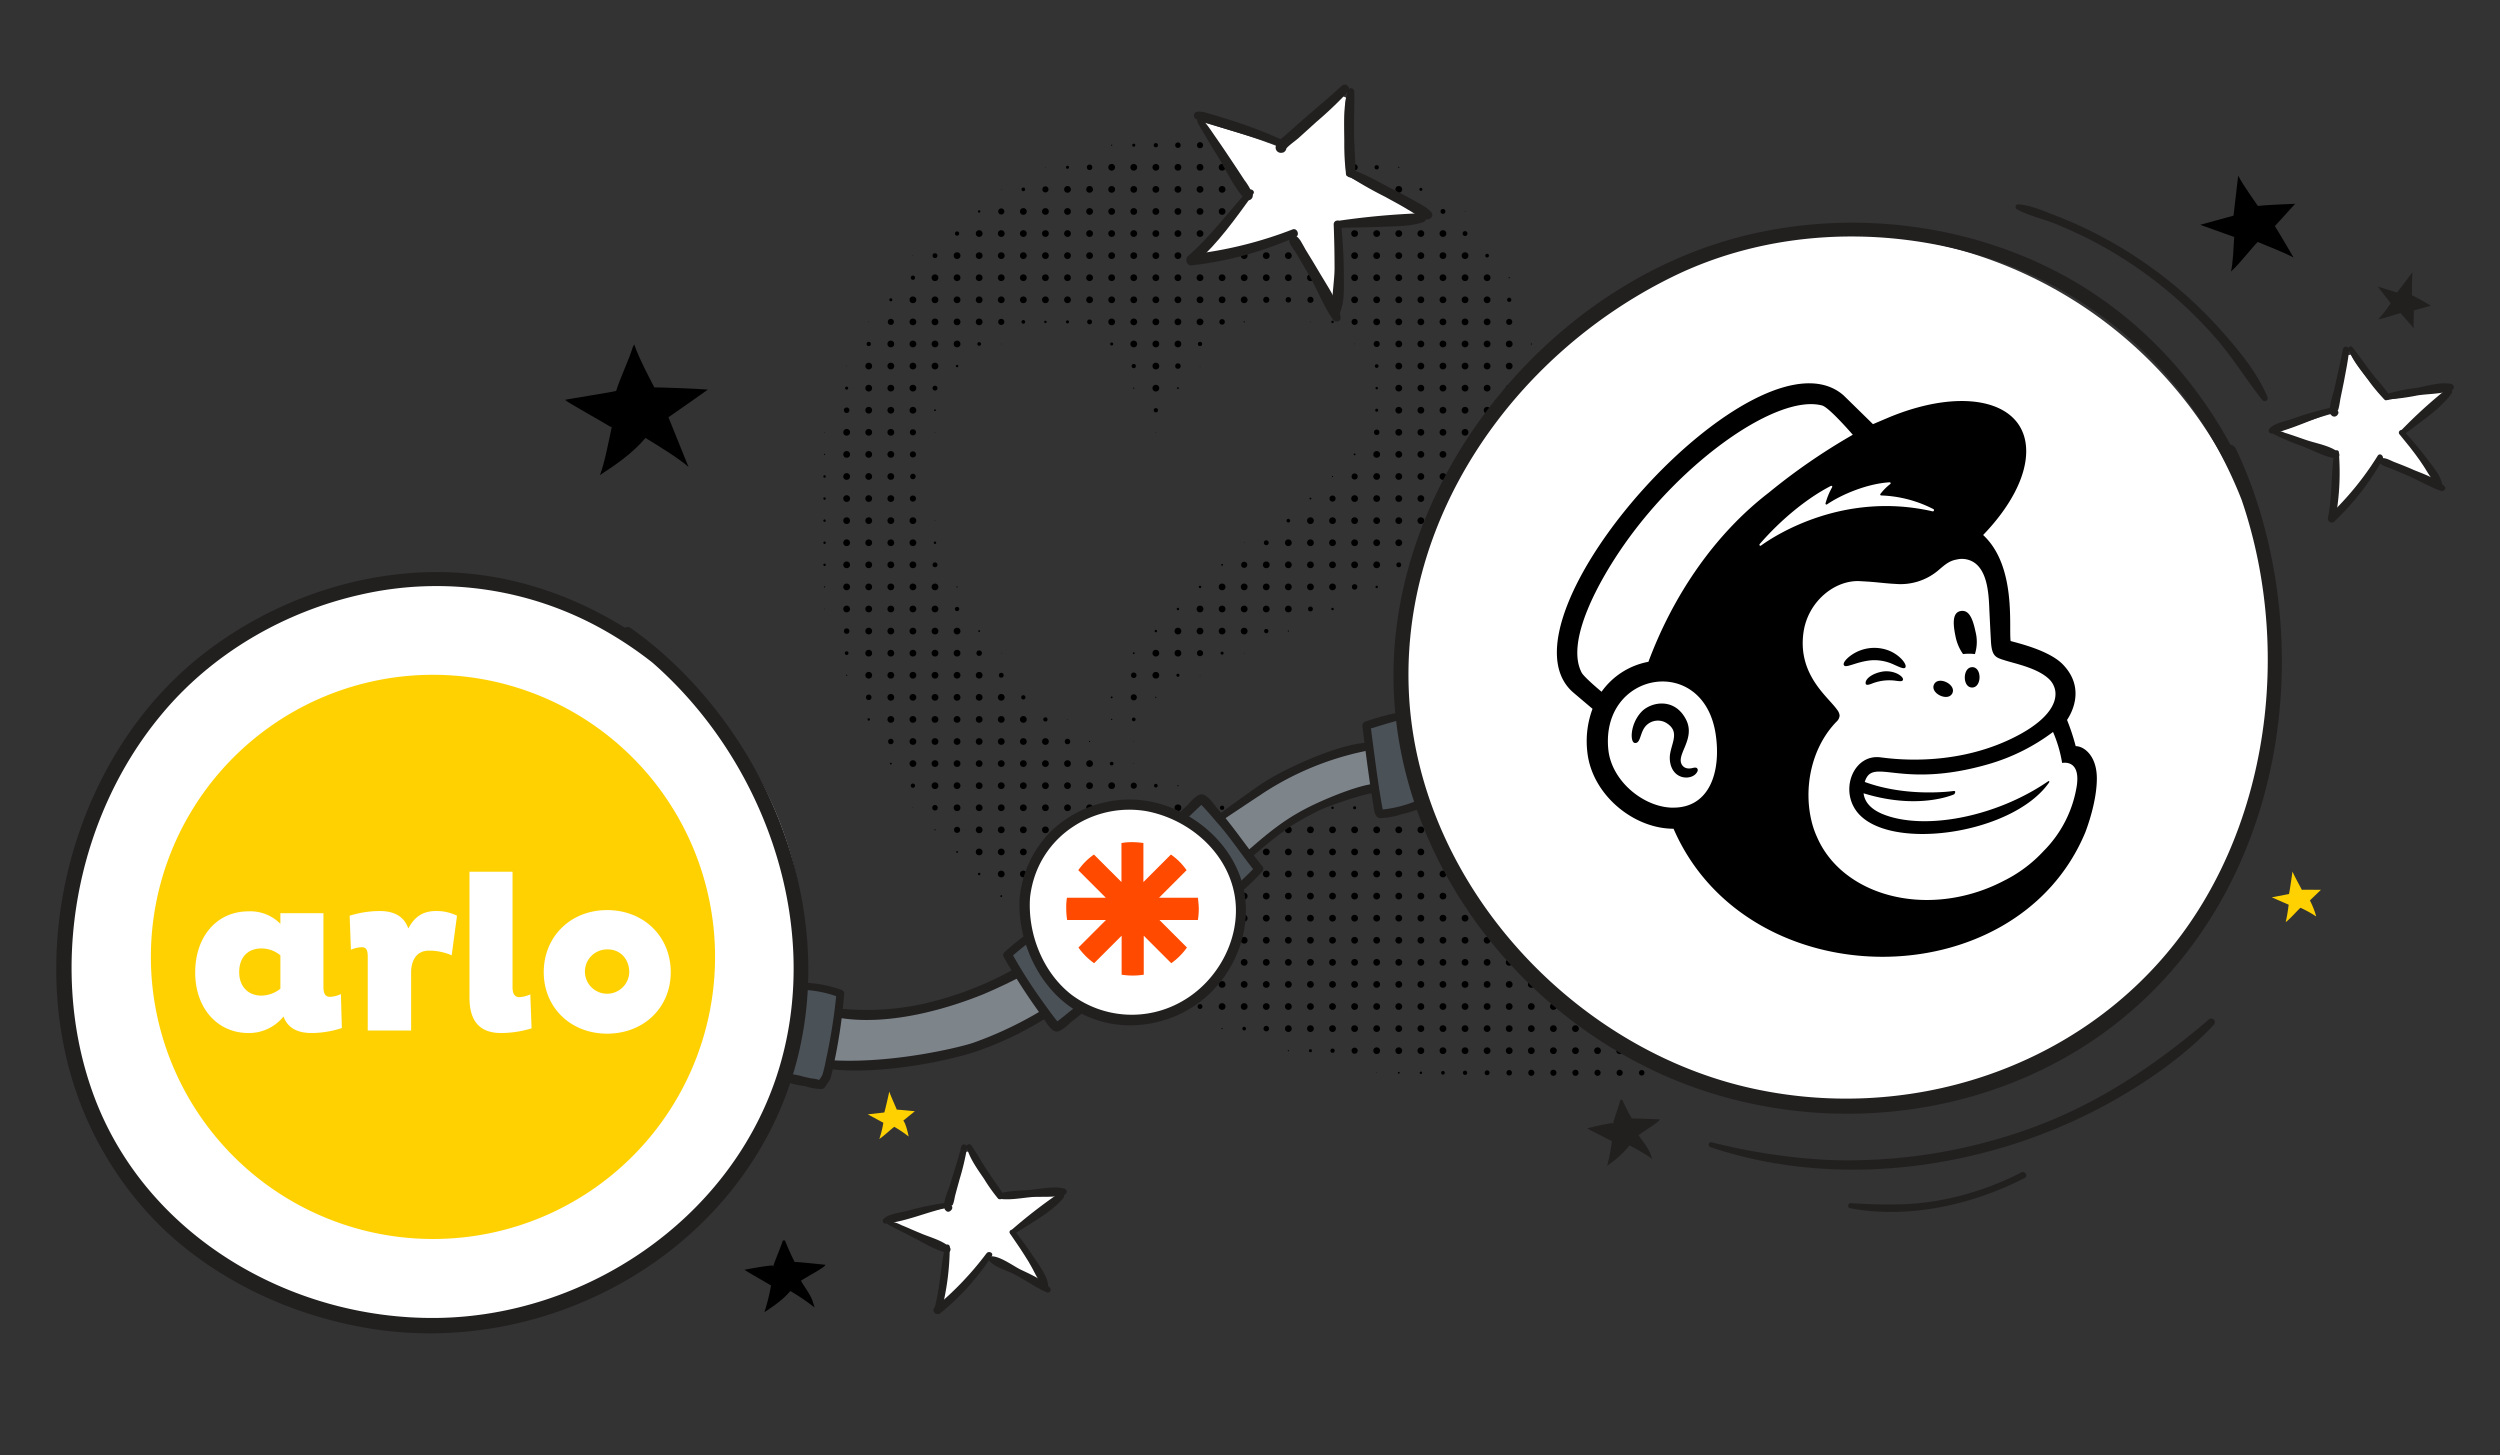 <?xml version="1.0" encoding="UTF-8"?> <svg xmlns="http://www.w3.org/2000/svg" id="Layer_1" data-name="Layer 1" viewBox="0 0 801.16 466.324"><rect x="0" y="0" width="801.16" height="466.324" fill="#333333" stroke="none"/><defs><style>.cls-1{fill:#ffd100;}.cls-2{fill:#221f1f;}.cls-3{fill:#fff;}.cls-4{fill:#7d858b;}.cls-5{fill:#4a5257;}.cls-6{fill:#ff4a00;}</style></defs><title>Partner integration_zapier_mailchimp</title><circle cx="384.561" cy="81.921" r="1.081"></circle><circle cx="356.251" cy="46.534" r="0.197"></circle><circle cx="363.329" cy="46.534" r="0.491"></circle><circle cx="370.406" cy="46.534" r="0.688"></circle><circle cx="377.484" cy="46.534" r="0.885"></circle><circle cx="384.561" cy="46.534" r="0.983"></circle><circle cx="391.639" cy="46.534" r="0.983"></circle><circle cx="398.716" cy="46.534" r="0.983"></circle><circle cx="405.794" cy="46.534" r="0.983"></circle><circle cx="412.871" cy="46.534" r="0.786"></circle><circle cx="419.949" cy="46.534" r="0.59"></circle><circle cx="427.026" cy="46.534" r="0.393"></circle><circle cx="434.103" cy="46.534" r="0.098"></circle><circle cx="335.019" cy="53.612" r="0.098"></circle><circle cx="342.096" cy="53.612" r="0.491"></circle><circle cx="349.174" cy="53.612" r="0.885"></circle><circle cx="356.251" cy="53.612" r="1.081"></circle><circle cx="363.329" cy="53.612" r="1.081"></circle><circle cx="370.406" cy="53.612" r="1.081"></circle><circle cx="377.484" cy="53.612" r="1.081"></circle><circle cx="384.561" cy="53.612" r="1.081"></circle><circle cx="391.639" cy="53.612" r="1.081"></circle><circle cx="398.716" cy="53.612" r="1.081"></circle><circle cx="405.794" cy="53.612" r="1.081"></circle><circle cx="412.871" cy="53.612" r="1.081"></circle><circle cx="419.949" cy="53.612" r="1.081"></circle><circle cx="427.026" cy="53.612" r="1.081"></circle><circle cx="434.103" cy="53.612" r="0.983"></circle><circle cx="441.181" cy="53.612" r="0.688"></circle><circle cx="448.259" cy="53.612" r="0.197"></circle><circle cx="320.864" cy="60.689" r="0.098"></circle><circle cx="327.942" cy="60.689" r="0.59"></circle><circle cx="335.019" cy="60.689" r="0.983"></circle><circle cx="342.096" cy="60.689" r="1.081"></circle><circle cx="349.174" cy="60.689" r="1.081"></circle><circle cx="356.251" cy="60.689" r="1.081"></circle><circle cx="363.329" cy="60.689" r="1.081"></circle><circle cx="370.406" cy="60.689" r="1.081"></circle><circle cx="377.484" cy="60.689" r="1.081"></circle><circle cx="384.561" cy="60.689" r="1.081"></circle><circle cx="391.639" cy="60.689" r="1.081"></circle><circle cx="398.716" cy="60.689" r="1.081"></circle><circle cx="405.794" cy="60.689" r="1.081"></circle><circle cx="412.871" cy="60.689" r="1.081"></circle><circle cx="419.949" cy="60.689" r="1.081"></circle><circle cx="427.026" cy="60.689" r="1.081"></circle><circle cx="434.103" cy="60.689" r="1.081"></circle><circle cx="441.181" cy="60.689" r="1.081"></circle><circle cx="448.259" cy="60.689" r="1.081"></circle><circle cx="455.336" cy="60.689" r="0.491"></circle><circle cx="313.787" cy="67.766" r="0.393"></circle><circle cx="320.864" cy="67.766" r="0.983"></circle><circle cx="327.942" cy="67.766" r="1.081"></circle><circle cx="335.019" cy="67.766" r="1.081"></circle><circle cx="342.096" cy="67.766" r="1.081"></circle><circle cx="349.174" cy="67.766" r="1.081"></circle><circle cx="356.251" cy="67.766" r="1.081"></circle><circle cx="363.329" cy="67.766" r="1.081"></circle><circle cx="370.406" cy="67.766" r="1.081"></circle><circle cx="377.484" cy="67.766" r="1.081"></circle><circle cx="384.561" cy="67.766" r="1.081"></circle><circle cx="391.639" cy="67.766" r="1.081"></circle><circle cx="398.716" cy="67.766" r="1.081"></circle><circle cx="405.794" cy="67.766" r="1.081"></circle><circle cx="412.871" cy="67.766" r="1.081"></circle><circle cx="419.949" cy="67.766" r="1.081"></circle><circle cx="427.026" cy="67.766" r="1.081"></circle><circle cx="434.103" cy="67.766" r="1.081"></circle><circle cx="441.181" cy="67.766" r="1.081"></circle><circle cx="448.259" cy="67.766" r="1.081"></circle><circle cx="455.336" cy="67.766" r="1.081"></circle><circle cx="462.413" cy="67.766" r="0.786"></circle><circle cx="469.491" cy="67.766" r="0.098"></circle><circle cx="306.709" cy="74.844" r="0.688"></circle><circle cx="313.787" cy="74.844" r="1.081"></circle><circle cx="320.864" cy="74.844" r="1.081"></circle><circle cx="327.942" cy="74.844" r="1.081"></circle><circle cx="335.019" cy="74.844" r="1.081"></circle><circle cx="342.096" cy="74.844" r="1.081"></circle><circle cx="349.174" cy="74.844" r="1.081"></circle><circle cx="356.251" cy="74.844" r="1.081"></circle><circle cx="363.329" cy="74.844" r="1.081"></circle><circle cx="370.406" cy="74.844" r="1.081"></circle><circle cx="377.484" cy="74.844" r="1.081"></circle><circle cx="384.561" cy="74.844" r="1.081"></circle><circle cx="391.639" cy="74.844" r="1.081"></circle><circle cx="398.716" cy="74.844" r="1.081"></circle><circle cx="405.794" cy="74.844" r="1.081"></circle><circle cx="412.871" cy="74.844" r="1.081"></circle><circle cx="419.949" cy="74.844" r="1.081"></circle><circle cx="427.026" cy="74.844" r="1.081"></circle><circle cx="434.103" cy="74.844" r="1.081"></circle><circle cx="441.181" cy="74.844" r="1.081"></circle><circle cx="448.259" cy="74.844" r="1.081"></circle><circle cx="455.336" cy="74.844" r="1.081"></circle><circle cx="462.413" cy="74.844" r="1.081"></circle><circle cx="469.491" cy="74.844" r="0.786"></circle><circle cx="292.554" cy="81.921" r="0.098"></circle><circle cx="299.632" cy="81.921" r="0.786"></circle><circle cx="306.709" cy="81.921" r="1.081"></circle><circle cx="313.787" cy="81.921" r="1.081"></circle><circle cx="320.864" cy="81.921" r="1.081"></circle><circle cx="327.942" cy="81.921" r="1.081"></circle><circle cx="335.019" cy="81.921" r="1.081"></circle><circle cx="342.096" cy="81.921" r="1.081"></circle><circle cx="349.174" cy="81.921" r="1.081"></circle><circle cx="356.251" cy="81.921" r="1.081"></circle><circle cx="363.329" cy="81.921" r="1.081"></circle><circle cx="370.406" cy="81.921" r="1.081"></circle><circle cx="377.484" cy="81.921" r="1.081"></circle><circle cx="391.639" cy="81.921" r="1.081"></circle><circle cx="398.716" cy="81.921" r="1.081"></circle><circle cx="405.794" cy="81.921" r="1.081"></circle><circle cx="412.871" cy="81.921" r="1.081"></circle><circle cx="419.949" cy="81.921" r="1.081"></circle><circle cx="427.026" cy="81.921" r="1.081"></circle><circle cx="434.103" cy="81.921" r="1.081"></circle><circle cx="441.181" cy="81.921" r="1.081"></circle><circle cx="448.259" cy="81.921" r="1.081"></circle><circle cx="455.336" cy="81.921" r="1.081"></circle><circle cx="462.413" cy="81.921" r="1.081"></circle><circle cx="469.491" cy="81.921" r="1.081"></circle><circle cx="476.568" cy="81.921" r="0.59"></circle><circle cx="292.554" cy="88.999" r="0.688"></circle><circle cx="299.632" cy="88.999" r="1.081"></circle><circle cx="306.709" cy="88.999" r="1.081"></circle><circle cx="313.787" cy="88.999" r="1.081"></circle><circle cx="320.864" cy="88.999" r="1.081"></circle><circle cx="327.942" cy="88.999" r="1.081"></circle><circle cx="335.019" cy="88.999" r="1.081"></circle><circle cx="342.096" cy="88.999" r="1.081"></circle><circle cx="349.174" cy="88.999" r="1.081"></circle><circle cx="356.251" cy="88.999" r="1.081"></circle><circle cx="363.329" cy="88.999" r="1.081"></circle><circle cx="370.406" cy="88.999" r="1.081"></circle><circle cx="377.484" cy="88.999" r="1.081"></circle><circle cx="384.561" cy="88.999" r="1.081"></circle><circle cx="391.639" cy="88.999" r="1.081"></circle><circle cx="398.716" cy="88.999" r="1.081"></circle><circle cx="405.794" cy="88.999" r="1.081"></circle><circle cx="412.871" cy="88.999" r="1.081"></circle><circle cx="419.949" cy="88.999" r="1.081"></circle><circle cx="427.026" cy="88.999" r="1.081"></circle><circle cx="434.103" cy="88.999" r="1.081"></circle><circle cx="441.181" cy="88.999" r="1.081"></circle><circle cx="448.259" cy="88.999" r="1.081"></circle><circle cx="455.336" cy="88.999" r="1.081"></circle><circle cx="462.413" cy="88.999" r="1.081"></circle><circle cx="469.491" cy="88.999" r="1.081"></circle><circle cx="476.568" cy="88.999" r="1.081"></circle><circle cx="483.646" cy="88.999" r="0.197"></circle><circle cx="285.477" cy="96.076" r="0.491"></circle><circle cx="292.554" cy="96.076" r="1.081"></circle><circle cx="299.632" cy="96.076" r="1.081"></circle><circle cx="306.709" cy="96.076" r="1.081"></circle><circle cx="313.787" cy="96.076" r="1.081"></circle><circle cx="320.864" cy="96.076" r="1.081"></circle><circle cx="327.942" cy="96.076" r="1.081"></circle><circle cx="335.019" cy="96.076" r="1.081"></circle><circle cx="342.096" cy="96.076" r="1.081"></circle><circle cx="349.174" cy="96.076" r="1.081"></circle><circle cx="356.251" cy="96.076" r="1.081"></circle><circle cx="363.329" cy="96.076" r="1.081"></circle><circle cx="370.406" cy="96.076" r="1.081"></circle><circle cx="377.484" cy="96.076" r="1.081"></circle><circle cx="384.561" cy="96.076" r="1.081"></circle><circle cx="391.639" cy="96.076" r="1.081"></circle><circle cx="398.716" cy="96.076" r="1.081"></circle><circle cx="405.794" cy="96.076" r="0.983"></circle><circle cx="412.871" cy="96.076" r="0.885"></circle><circle cx="419.949" cy="96.076" r="0.983"></circle><circle cx="427.026" cy="96.076" r="1.081"></circle><circle cx="434.103" cy="96.076" r="1.081"></circle><circle cx="441.181" cy="96.076" r="1.081"></circle><circle cx="448.259" cy="96.076" r="1.081"></circle><circle cx="455.336" cy="96.076" r="1.081"></circle><circle cx="462.413" cy="96.076" r="1.081"></circle><circle cx="469.491" cy="96.076" r="1.081"></circle><circle cx="476.568" cy="96.076" r="1.081"></circle><circle cx="483.646" cy="96.076" r="0.688"></circle><circle cx="278.399" cy="103.154" r="0.098"></circle><circle cx="285.477" cy="103.154" r="0.983"></circle><circle cx="292.554" cy="103.154" r="1.081"></circle><circle cx="299.632" cy="103.154" r="1.081"></circle><circle cx="306.709" cy="103.154" r="1.081"></circle><circle cx="313.787" cy="103.154" r="1.081"></circle><circle cx="320.864" cy="103.154" r="0.983"></circle><circle cx="327.942" cy="103.154" r="0.59"></circle><circle cx="335.019" cy="103.154" r="0.393"></circle><circle cx="342.096" cy="103.154" r="0.491"></circle><circle cx="349.174" cy="103.154" r="0.786"></circle><circle cx="356.251" cy="103.154" r="1.081"></circle><circle cx="363.329" cy="103.154" r="1.081"></circle><circle cx="370.406" cy="103.154" r="1.081"></circle><circle cx="377.484" cy="103.154" r="1.081"></circle><circle cx="384.561" cy="103.154" r="1.081"></circle><circle cx="391.639" cy="103.154" r="0.885"></circle><circle cx="398.716" cy="103.154" r="0.197"></circle><circle cx="419.949" cy="103.154" r="0.098"></circle><circle cx="427.026" cy="103.154" r="0.393"></circle><circle cx="434.103" cy="103.154" r="0.983"></circle><circle cx="441.181" cy="103.154" r="1.081"></circle><circle cx="448.259" cy="103.154" r="1.081"></circle><circle cx="455.336" cy="103.154" r="1.081"></circle><circle cx="462.413" cy="103.154" r="1.081"></circle><circle cx="469.491" cy="103.154" r="1.081"></circle><circle cx="476.568" cy="103.154" r="1.081"></circle><circle cx="483.646" cy="103.154" r="0.983"></circle><circle cx="278.399" cy="110.231" r="0.688"></circle><circle cx="285.477" cy="110.231" r="1.081"></circle><circle cx="292.554" cy="110.231" r="1.081"></circle><circle cx="299.632" cy="110.231" r="1.081"></circle><circle cx="306.709" cy="110.231" r="1.081"></circle><circle cx="313.787" cy="110.231" r="0.59"></circle><circle cx="320.864" cy="110.231" r="0.098"></circle><circle cx="356.251" cy="110.231" r="0.491"></circle><circle cx="363.329" cy="110.231" r="1.081"></circle><circle cx="370.406" cy="110.231" r="1.081"></circle><circle cx="377.484" cy="110.231" r="1.081"></circle><circle cx="384.561" cy="110.231" r="0.688"></circle><circle cx="434.103" cy="110.231" r="0.098"></circle><circle cx="441.181" cy="110.231" r="0.983"></circle><circle cx="448.259" cy="110.231" r="1.081"></circle><circle cx="455.336" cy="110.231" r="1.081"></circle><circle cx="462.413" cy="110.231" r="1.081"></circle><circle cx="469.491" cy="110.231" r="1.081"></circle><circle cx="476.568" cy="110.231" r="1.081"></circle><circle cx="483.646" cy="110.231" r="1.081"></circle><circle cx="490.723" cy="110.231" r="0.197"></circle><circle cx="271.322" cy="117.309" r="0.098"></circle><circle cx="278.399" cy="117.309" r="1.081"></circle><circle cx="285.477" cy="117.309" r="1.081"></circle><circle cx="292.554" cy="117.309" r="1.081"></circle><circle cx="299.632" cy="117.309" r="1.081"></circle><circle cx="306.709" cy="117.309" r="0.393"></circle><circle cx="363.329" cy="117.309" r="0.688"></circle><circle cx="370.406" cy="117.309" r="1.081"></circle><circle cx="377.484" cy="117.309" r="0.885"></circle><circle cx="384.561" cy="117.309" r="0.098"></circle><circle cx="441.181" cy="117.309" r="0.59"></circle><circle cx="448.259" cy="117.309" r="1.081"></circle><circle cx="455.336" cy="117.309" r="1.081"></circle><circle cx="462.413" cy="117.309" r="1.081"></circle><circle cx="469.491" cy="117.309" r="1.081"></circle><circle cx="476.568" cy="117.309" r="1.081"></circle><circle cx="483.646" cy="117.309" r="1.081"></circle><circle cx="490.723" cy="117.309" r="0.295"></circle><circle cx="271.322" cy="124.386" r="0.491"></circle><circle cx="278.399" cy="124.386" r="1.081"></circle><circle cx="285.477" cy="124.386" r="1.081"></circle><circle cx="292.554" cy="124.386" r="1.081"></circle><circle cx="299.632" cy="124.386" r="0.786"></circle><circle cx="363.329" cy="124.386" r="0.197"></circle><circle cx="370.406" cy="124.386" r="1.081"></circle><circle cx="377.484" cy="124.386" r="0.295"></circle><circle cx="441.181" cy="124.386" r="0.393"></circle><circle cx="448.259" cy="124.386" r="1.081"></circle><circle cx="455.336" cy="124.386" r="1.081"></circle><circle cx="462.413" cy="124.386" r="1.081"></circle><circle cx="469.491" cy="124.386" r="1.081"></circle><circle cx="476.568" cy="124.386" r="1.081"></circle><circle cx="483.646" cy="124.386" r="1.081"></circle><circle cx="490.723" cy="124.386" r="0.197"></circle><circle cx="271.322" cy="131.464" r="0.885"></circle><circle cx="278.399" cy="131.464" r="1.081"></circle><circle cx="285.477" cy="131.464" r="1.081"></circle><circle cx="292.554" cy="131.464" r="1.081"></circle><circle cx="299.632" cy="131.464" r="0.295"></circle><circle cx="370.406" cy="131.464" r="0.688"></circle><circle cx="441.181" cy="131.464" r="0.491"></circle><circle cx="448.259" cy="131.464" r="1.081"></circle><circle cx="455.336" cy="131.464" r="1.081"></circle><circle cx="462.413" cy="131.464" r="1.081"></circle><circle cx="469.491" cy="131.464" r="1.081"></circle><circle cx="476.568" cy="131.464" r="1.081"></circle><circle cx="483.646" cy="131.464" r="1.081"></circle><circle cx="490.723" cy="131.464" r="0.098"></circle><circle cx="264.244" cy="138.541" r="0.098"></circle><circle cx="271.322" cy="138.541" r="1.081"></circle><circle cx="278.399" cy="138.541" r="1.081"></circle><circle cx="285.477" cy="138.541" r="1.081"></circle><circle cx="292.554" cy="138.541" r="0.983"></circle><circle cx="299.632" cy="138.541" r="0.098"></circle><circle cx="370.406" cy="138.541" r="0.098"></circle><circle cx="441.181" cy="138.541" r="0.885"></circle><circle cx="448.259" cy="138.541" r="1.081"></circle><circle cx="455.336" cy="138.541" r="1.081"></circle><circle cx="462.413" cy="138.541" r="1.081"></circle><circle cx="469.491" cy="138.541" r="1.081"></circle><circle cx="476.568" cy="138.541" r="1.081"></circle><circle cx="483.646" cy="138.541" r="0.885"></circle><circle cx="264.244" cy="145.619" r="0.197"></circle><circle cx="271.322" cy="145.619" r="1.081"></circle><circle cx="278.399" cy="145.619" r="1.081"></circle><circle cx="285.477" cy="145.619" r="1.081"></circle><circle cx="292.554" cy="145.619" r="0.983"></circle><circle cx="434.103" cy="145.619" r="0.295"></circle><circle cx="441.181" cy="145.619" r="1.081"></circle><circle cx="448.259" cy="145.619" r="1.081"></circle><circle cx="455.336" cy="145.619" r="1.081"></circle><circle cx="462.413" cy="145.619" r="1.081"></circle><circle cx="469.491" cy="145.619" r="1.081"></circle><circle cx="476.568" cy="145.619" r="1.081"></circle><circle cx="483.646" cy="145.619" r="0.491"></circle><circle cx="264.244" cy="152.696" r="0.393"></circle><circle cx="271.322" cy="152.696" r="1.081"></circle><circle cx="278.399" cy="152.696" r="1.081"></circle><circle cx="285.477" cy="152.696" r="1.081"></circle><circle cx="292.554" cy="152.696" r="0.885"></circle><circle cx="427.026" cy="152.696" r="0.197"></circle><circle cx="434.103" cy="152.696" r="0.983"></circle><circle cx="441.181" cy="152.696" r="1.081"></circle><circle cx="448.259" cy="152.696" r="1.081"></circle><circle cx="455.336" cy="152.696" r="1.081"></circle><circle cx="462.413" cy="152.696" r="1.081"></circle><circle cx="469.491" cy="152.696" r="1.081"></circle><circle cx="476.568" cy="152.696" r="0.983"></circle><circle cx="483.646" cy="152.696" r="0.098"></circle><circle cx="264.244" cy="159.774" r="0.393"></circle><circle cx="271.322" cy="159.774" r="1.081"></circle><circle cx="278.399" cy="159.774" r="1.081"></circle><circle cx="285.477" cy="159.774" r="1.081"></circle><circle cx="292.554" cy="159.774" r="0.983"></circle><circle cx="419.949" cy="159.774" r="0.295"></circle><circle cx="427.026" cy="159.774" r="0.983"></circle><circle cx="434.103" cy="159.774" r="1.081"></circle><circle cx="441.181" cy="159.774" r="1.081"></circle><circle cx="448.259" cy="159.774" r="1.081"></circle><circle cx="455.336" cy="159.774" r="1.081"></circle><circle cx="462.413" cy="159.774" r="1.081"></circle><circle cx="469.491" cy="159.774" r="1.081"></circle><circle cx="476.568" cy="159.774" r="0.295"></circle><circle cx="264.244" cy="166.851" r="0.393"></circle><circle cx="271.322" cy="166.851" r="1.081"></circle><circle cx="278.399" cy="166.851" r="1.081"></circle><circle cx="285.477" cy="166.851" r="1.081"></circle><circle cx="292.554" cy="166.851" r="1.081"></circle><circle cx="299.632" cy="166.851" r="0.098"></circle><circle cx="412.871" cy="166.851" r="0.59"></circle><circle cx="419.949" cy="166.851" r="1.081"></circle><circle cx="427.026" cy="166.851" r="1.081"></circle><circle cx="434.103" cy="166.851" r="1.081"></circle><circle cx="441.181" cy="166.851" r="1.081"></circle><circle cx="448.259" cy="166.851" r="1.081"></circle><circle cx="455.336" cy="166.851" r="1.081"></circle><circle cx="462.413" cy="166.851" r="1.081"></circle><circle cx="469.491" cy="166.851" r="0.491"></circle><circle cx="264.244" cy="173.929" r="0.393"></circle><circle cx="271.322" cy="173.929" r="1.081"></circle><circle cx="278.399" cy="173.929" r="1.081"></circle><circle cx="285.477" cy="173.929" r="1.081"></circle><circle cx="292.554" cy="173.929" r="1.081"></circle><circle cx="299.632" cy="173.929" r="0.393"></circle><circle cx="398.716" cy="173.929" r="0.098"></circle><circle cx="405.794" cy="173.929" r="0.786"></circle><circle cx="412.871" cy="173.929" r="1.081"></circle><circle cx="419.949" cy="173.929" r="1.081"></circle><circle cx="427.026" cy="173.929" r="1.081"></circle><circle cx="434.103" cy="173.929" r="1.081"></circle><circle cx="441.181" cy="173.929" r="1.081"></circle><circle cx="448.259" cy="173.929" r="1.081"></circle><circle cx="455.336" cy="173.929" r="0.983"></circle><circle cx="462.413" cy="173.929" r="0.393"></circle><circle cx="264.244" cy="181.006" r="0.393"></circle><circle cx="271.322" cy="181.006" r="1.081"></circle><circle cx="278.399" cy="181.006" r="1.081"></circle><circle cx="285.477" cy="181.006" r="1.081"></circle><circle cx="292.554" cy="181.006" r="1.081"></circle><circle cx="299.632" cy="181.006" r="0.786"></circle><circle cx="391.639" cy="181.006" r="0.295"></circle><circle cx="398.716" cy="181.006" r="0.983"></circle><circle cx="405.794" cy="181.006" r="1.081"></circle><circle cx="412.871" cy="181.006" r="1.081"></circle><circle cx="419.949" cy="181.006" r="1.081"></circle><circle cx="427.026" cy="181.006" r="1.081"></circle><circle cx="434.103" cy="181.006" r="1.081"></circle><circle cx="441.181" cy="181.006" r="1.081"></circle><circle cx="448.259" cy="181.006" r="0.786"></circle><circle cx="455.336" cy="181.006" r="0.197"></circle><circle cx="264.244" cy="188.083" r="0.197"></circle><circle cx="271.322" cy="188.083" r="1.081"></circle><circle cx="278.399" cy="188.083" r="1.081"></circle><circle cx="285.477" cy="188.083" r="1.081"></circle><circle cx="292.554" cy="188.083" r="1.081"></circle><circle cx="299.632" cy="188.083" r="1.081"></circle><circle cx="306.709" cy="188.083" r="0.197"></circle><circle cx="384.561" cy="188.083" r="0.393"></circle><circle cx="391.639" cy="188.083" r="1.081"></circle><circle cx="398.716" cy="188.083" r="1.081"></circle><circle cx="405.794" cy="188.083" r="1.081"></circle><circle cx="412.871" cy="188.083" r="1.081"></circle><circle cx="419.949" cy="188.083" r="1.081"></circle><circle cx="427.026" cy="188.083" r="1.081"></circle><circle cx="434.103" cy="188.083" r="0.885"></circle><circle cx="441.181" cy="188.083" r="0.393"></circle><circle cx="264.244" cy="195.161" r="0.098"></circle><circle cx="271.322" cy="195.161" r="1.081"></circle><circle cx="278.399" cy="195.161" r="1.081"></circle><circle cx="285.477" cy="195.161" r="1.081"></circle><circle cx="292.554" cy="195.161" r="1.081"></circle><circle cx="299.632" cy="195.161" r="1.081"></circle><circle cx="306.709" cy="195.161" r="0.688"></circle><circle cx="377.484" cy="195.161" r="0.393"></circle><circle cx="384.561" cy="195.161" r="1.081"></circle><circle cx="391.639" cy="195.161" r="1.081"></circle><circle cx="398.716" cy="195.161" r="1.081"></circle><circle cx="405.794" cy="195.161" r="1.081"></circle><circle cx="412.871" cy="195.161" r="1.081"></circle><circle cx="419.949" cy="195.161" r="0.786"></circle><circle cx="427.026" cy="195.161" r="0.393"></circle><circle cx="271.322" cy="202.238" r="0.885"></circle><circle cx="278.399" cy="202.238" r="1.081"></circle><circle cx="285.477" cy="202.238" r="1.081"></circle><circle cx="292.554" cy="202.238" r="1.081"></circle><circle cx="299.632" cy="202.238" r="1.081"></circle><circle cx="306.709" cy="202.238" r="1.081"></circle><circle cx="313.787" cy="202.238" r="0.295"></circle><circle cx="370.406" cy="202.238" r="0.393"></circle><circle cx="377.484" cy="202.238" r="1.081"></circle><circle cx="384.561" cy="202.238" r="1.081"></circle><circle cx="391.639" cy="202.238" r="1.081"></circle><circle cx="398.716" cy="202.238" r="1.081"></circle><circle cx="405.794" cy="202.238" r="0.688"></circle><circle cx="412.871" cy="202.238" r="0.197"></circle><circle cx="271.322" cy="209.316" r="0.59"></circle><circle cx="278.399" cy="209.316" r="1.081"></circle><circle cx="285.477" cy="209.316" r="1.081"></circle><circle cx="292.554" cy="209.316" r="1.081"></circle><circle cx="299.632" cy="209.316" r="1.081"></circle><circle cx="306.709" cy="209.316" r="1.081"></circle><circle cx="313.787" cy="209.316" r="0.885"></circle><circle cx="320.864" cy="209.316" r="0.098"></circle><circle cx="363.329" cy="209.316" r="0.295"></circle><circle cx="370.406" cy="209.316" r="1.081"></circle><circle cx="377.484" cy="209.316" r="1.081"></circle><circle cx="384.561" cy="209.316" r="0.983"></circle><circle cx="391.639" cy="209.316" r="0.491"></circle><circle cx="398.716" cy="209.316" r="0.098"></circle><circle cx="271.322" cy="216.393" r="0.197"></circle><circle cx="278.399" cy="216.393" r="1.081"></circle><circle cx="285.477" cy="216.393" r="1.081"></circle><circle cx="292.554" cy="216.393" r="1.081"></circle><circle cx="299.632" cy="216.393" r="1.081"></circle><circle cx="306.709" cy="216.393" r="1.081"></circle><circle cx="313.787" cy="216.393" r="1.081"></circle><circle cx="320.864" cy="216.393" r="0.786"></circle><circle cx="363.329" cy="216.393" r="0.885"></circle><circle cx="370.406" cy="216.393" r="1.081"></circle><circle cx="377.484" cy="216.393" r="0.491"></circle><circle cx="384.561" cy="216.393" r="0.098"></circle><circle cx="278.399" cy="223.471" r="0.885"></circle><circle cx="285.477" cy="223.471" r="1.081"></circle><circle cx="292.554" cy="223.471" r="1.081"></circle><circle cx="299.632" cy="223.471" r="1.081"></circle><circle cx="306.709" cy="223.471" r="1.081"></circle><circle cx="313.787" cy="223.471" r="1.081"></circle><circle cx="320.864" cy="223.471" r="1.081"></circle><circle cx="327.942" cy="223.471" r="0.688"></circle><circle cx="356.251" cy="223.471" r="0.295"></circle><circle cx="363.329" cy="223.471" r="0.983"></circle><circle cx="370.406" cy="223.471" r="0.197"></circle><circle cx="278.399" cy="230.548" r="0.393"></circle><circle cx="285.477" cy="230.548" r="1.081"></circle><circle cx="292.554" cy="230.548" r="1.081"></circle><circle cx="299.632" cy="230.548" r="1.081"></circle><circle cx="306.709" cy="230.548" r="1.081"></circle><circle cx="313.787" cy="230.548" r="1.081"></circle><circle cx="320.864" cy="230.548" r="1.081"></circle><circle cx="327.942" cy="230.548" r="1.081"></circle><circle cx="335.019" cy="230.548" r="0.688"></circle><circle cx="342.096" cy="230.548" r="0.098"></circle><circle cx="356.251" cy="230.548" r="0.197"></circle><circle cx="363.329" cy="230.548" r="0.59"></circle><circle cx="285.477" cy="237.626" r="0.885"></circle><circle cx="292.554" cy="237.626" r="1.081"></circle><circle cx="299.632" cy="237.626" r="1.081"></circle><circle cx="306.709" cy="237.626" r="1.081"></circle><circle cx="313.787" cy="237.626" r="1.081"></circle><circle cx="320.864" cy="237.626" r="1.081"></circle><circle cx="327.942" cy="237.626" r="1.081"></circle><circle cx="335.019" cy="237.626" r="1.081"></circle><circle cx="342.096" cy="237.626" r="0.885"></circle><circle cx="349.174" cy="237.626" r="0.197"></circle><circle cx="363.329" cy="237.626" r="0.098"></circle><circle cx="285.477" cy="244.703" r="0.295"></circle><circle cx="292.554" cy="244.703" r="1.081"></circle><circle cx="299.632" cy="244.703" r="1.081"></circle><circle cx="306.709" cy="244.703" r="1.081"></circle><circle cx="313.787" cy="244.703" r="1.081"></circle><circle cx="320.864" cy="244.703" r="1.081"></circle><circle cx="327.942" cy="244.703" r="1.081"></circle><circle cx="335.019" cy="244.703" r="1.081"></circle><circle cx="342.096" cy="244.703" r="1.081"></circle><circle cx="349.174" cy="244.703" r="1.081"></circle><circle cx="356.251" cy="244.703" r="0.59"></circle><circle cx="363.329" cy="244.703" r="0.098"></circle><circle cx="476.568" cy="244.703" r="0.098"></circle><circle cx="483.646" cy="244.703" r="0.393"></circle><circle cx="490.723" cy="244.703" r="0.59"></circle><circle cx="497.801" cy="244.703" r="0.786"></circle><circle cx="504.878" cy="244.703" r="0.885"></circle><circle cx="511.956" cy="244.703" r="0.885"></circle><circle cx="519.033" cy="244.703" r="0.786"></circle><circle cx="526.111" cy="244.703" r="0.688"></circle><circle cx="533.188" cy="244.703" r="0.393"></circle><circle cx="540.265" cy="244.703" r="0.098"></circle><circle cx="292.554" cy="251.781" r="0.688"></circle><circle cx="299.632" cy="251.781" r="1.081"></circle><circle cx="306.709" cy="251.781" r="1.081"></circle><circle cx="313.787" cy="251.781" r="1.081"></circle><circle cx="320.864" cy="251.781" r="1.081"></circle><circle cx="327.942" cy="251.781" r="1.081"></circle><circle cx="335.019" cy="251.781" r="1.081"></circle><circle cx="342.096" cy="251.781" r="1.081"></circle><circle cx="349.174" cy="251.781" r="1.081"></circle><circle cx="356.251" cy="251.781" r="1.081"></circle><circle cx="363.329" cy="251.781" r="0.983"></circle><circle cx="370.406" cy="251.781" r="0.59"></circle><circle cx="377.484" cy="251.781" r="0.197"></circle><circle cx="455.336" cy="251.781" r="0.098"></circle><circle cx="462.413" cy="251.781" r="0.491"></circle><circle cx="469.491" cy="251.781" r="0.786"></circle><circle cx="476.568" cy="251.781" r="1.081"></circle><circle cx="483.646" cy="251.781" r="1.081"></circle><circle cx="490.723" cy="251.781" r="1.081"></circle><circle cx="497.801" cy="251.781" r="1.081"></circle><circle cx="504.878" cy="251.781" r="1.081"></circle><circle cx="511.956" cy="251.781" r="1.081"></circle><circle cx="519.033" cy="251.781" r="1.081"></circle><circle cx="526.111" cy="251.781" r="1.081"></circle><circle cx="533.188" cy="251.781" r="1.081"></circle><circle cx="540.265" cy="251.781" r="1.081"></circle><circle cx="547.343" cy="251.781" r="0.59"></circle><circle cx="554.42" cy="251.781" r="0.098"></circle><circle cx="292.554" cy="258.858" r="0.098"></circle><circle cx="299.632" cy="258.858" r="0.885"></circle><circle cx="306.709" cy="258.858" r="1.081"></circle><circle cx="313.787" cy="258.858" r="1.081"></circle><circle cx="320.864" cy="258.858" r="1.081"></circle><circle cx="327.942" cy="258.858" r="1.081"></circle><circle cx="335.019" cy="258.858" r="1.081"></circle><circle cx="342.096" cy="258.858" r="1.081"></circle><circle cx="349.174" cy="258.858" r="1.081"></circle><circle cx="356.251" cy="258.858" r="1.081"></circle><circle cx="363.329" cy="258.858" r="1.081"></circle><circle cx="370.406" cy="258.858" r="1.081"></circle><circle cx="377.484" cy="258.858" r="1.081"></circle><circle cx="384.561" cy="258.858" r="0.983"></circle><circle cx="391.639" cy="258.858" r="0.688"></circle><circle cx="398.716" cy="258.858" r="0.59"></circle><circle cx="405.794" cy="258.858" r="0.393"></circle><circle cx="412.871" cy="258.858" r="0.393"></circle><circle cx="419.949" cy="258.858" r="0.393"></circle><circle cx="427.026" cy="258.858" r="0.393"></circle><circle cx="434.103" cy="258.858" r="0.491"></circle><circle cx="441.181" cy="258.858" r="0.688"></circle><circle cx="448.259" cy="258.858" r="0.885"></circle><circle cx="455.336" cy="258.858" r="1.081"></circle><circle cx="462.413" cy="258.858" r="1.081"></circle><circle cx="469.491" cy="258.858" r="1.081"></circle><circle cx="476.568" cy="258.858" r="1.081"></circle><circle cx="483.646" cy="258.858" r="1.081"></circle><circle cx="490.723" cy="258.858" r="1.081"></circle><circle cx="497.801" cy="258.858" r="1.081"></circle><circle cx="504.878" cy="258.858" r="1.081"></circle><circle cx="511.956" cy="258.858" r="1.081"></circle><circle cx="519.033" cy="258.858" r="1.081"></circle><circle cx="526.111" cy="258.858" r="1.081"></circle><circle cx="533.188" cy="258.858" r="1.081"></circle><circle cx="540.265" cy="258.858" r="1.081"></circle><circle cx="547.343" cy="258.858" r="1.081"></circle><circle cx="554.42" cy="258.858" r="0.885"></circle><circle cx="561.498" cy="258.858" r="0.197"></circle><circle cx="299.632" cy="265.936" r="0.197"></circle><circle cx="306.709" cy="265.936" r="0.983"></circle><circle cx="313.787" cy="265.936" r="1.081"></circle><circle cx="320.864" cy="265.936" r="1.081"></circle><circle cx="327.942" cy="265.936" r="1.081"></circle><circle cx="335.019" cy="265.936" r="1.081"></circle><circle cx="342.096" cy="265.936" r="1.081"></circle><circle cx="349.174" cy="265.936" r="1.081"></circle><circle cx="356.251" cy="265.936" r="1.081"></circle><circle cx="363.329" cy="265.936" r="1.081"></circle><circle cx="370.406" cy="265.936" r="1.081"></circle><circle cx="377.484" cy="265.936" r="1.081"></circle><circle cx="384.561" cy="265.936" r="1.081"></circle><circle cx="391.639" cy="265.936" r="1.081"></circle><circle cx="398.716" cy="265.936" r="1.081"></circle><circle cx="405.794" cy="265.936" r="1.081"></circle><circle cx="412.871" cy="265.936" r="1.081"></circle><circle cx="419.949" cy="265.936" r="1.081"></circle><circle cx="427.026" cy="265.936" r="1.081"></circle><circle cx="434.103" cy="265.936" r="1.081"></circle><circle cx="441.181" cy="265.936" r="1.081"></circle><circle cx="448.259" cy="265.936" r="1.081"></circle><circle cx="455.336" cy="265.936" r="1.081"></circle><circle cx="462.413" cy="265.936" r="1.081"></circle><circle cx="469.491" cy="265.936" r="1.081"></circle><circle cx="476.568" cy="265.936" r="1.081"></circle><circle cx="483.646" cy="265.936" r="1.081"></circle><circle cx="490.723" cy="265.936" r="1.081"></circle><circle cx="497.801" cy="265.936" r="1.081"></circle><circle cx="504.878" cy="265.936" r="1.081"></circle><circle cx="511.956" cy="265.936" r="1.081"></circle><circle cx="519.033" cy="265.936" r="1.081"></circle><circle cx="526.111" cy="265.936" r="1.081"></circle><circle cx="533.188" cy="265.936" r="1.081"></circle><circle cx="540.265" cy="265.936" r="1.081"></circle><circle cx="547.343" cy="265.936" r="1.081"></circle><circle cx="554.42" cy="265.936" r="1.081"></circle><circle cx="561.498" cy="265.936" r="0.885"></circle><circle cx="568.576" cy="265.936" r="0.098"></circle><circle cx="306.709" cy="273.013" r="0.295"></circle><circle cx="313.787" cy="273.013" r="1.081"></circle><circle cx="320.864" cy="273.013" r="1.081"></circle><circle cx="327.942" cy="273.013" r="1.081"></circle><circle cx="335.019" cy="273.013" r="1.081"></circle><circle cx="342.096" cy="273.013" r="1.081"></circle><circle cx="349.174" cy="273.013" r="1.081"></circle><circle cx="356.251" cy="273.013" r="1.081"></circle><circle cx="363.329" cy="273.013" r="1.081"></circle><circle cx="370.406" cy="273.013" r="1.081"></circle><circle cx="377.484" cy="273.013" r="1.081"></circle><circle cx="384.561" cy="273.013" r="1.081"></circle><circle cx="391.639" cy="273.013" r="1.081"></circle><circle cx="398.716" cy="273.013" r="1.081"></circle><circle cx="405.794" cy="273.013" r="1.081"></circle><circle cx="412.871" cy="273.013" r="1.081"></circle><circle cx="419.949" cy="273.013" r="1.081"></circle><circle cx="427.026" cy="273.013" r="1.081"></circle><circle cx="434.103" cy="273.013" r="1.081"></circle><circle cx="441.181" cy="273.013" r="1.081"></circle><circle cx="448.259" cy="273.013" r="1.081"></circle><circle cx="455.336" cy="273.013" r="1.081"></circle><circle cx="462.413" cy="273.013" r="1.081"></circle><circle cx="469.491" cy="273.013" r="1.081"></circle><circle cx="476.568" cy="273.013" r="1.081"></circle><circle cx="483.646" cy="273.013" r="1.081"></circle><circle cx="490.723" cy="273.013" r="1.081"></circle><circle cx="497.801" cy="273.013" r="1.081"></circle><circle cx="504.878" cy="273.013" r="1.081"></circle><circle cx="511.956" cy="273.013" r="1.081"></circle><circle cx="519.033" cy="273.013" r="1.081"></circle><circle cx="526.111" cy="273.013" r="1.081"></circle><circle cx="533.188" cy="273.013" r="1.081"></circle><circle cx="540.265" cy="273.013" r="1.081"></circle><circle cx="547.343" cy="273.013" r="1.081"></circle><circle cx="554.42" cy="273.013" r="1.081"></circle><circle cx="561.498" cy="273.013" r="1.081"></circle><circle cx="568.576" cy="273.013" r="0.59"></circle><circle cx="313.787" cy="280.091" r="0.393"></circle><circle cx="320.864" cy="280.091" r="1.081"></circle><circle cx="327.942" cy="280.091" r="1.081"></circle><circle cx="335.019" cy="280.091" r="1.081"></circle><circle cx="342.096" cy="280.091" r="1.081"></circle><circle cx="349.174" cy="280.091" r="1.081"></circle><circle cx="356.251" cy="280.091" r="1.081"></circle><circle cx="363.329" cy="280.091" r="1.081"></circle><circle cx="370.406" cy="280.091" r="1.081"></circle><circle cx="377.484" cy="280.091" r="1.081"></circle><circle cx="384.561" cy="280.091" r="1.081"></circle><circle cx="391.639" cy="280.091" r="1.081"></circle><circle cx="398.716" cy="280.091" r="1.081"></circle><circle cx="405.794" cy="280.091" r="1.081"></circle><circle cx="412.871" cy="280.091" r="1.081"></circle><circle cx="419.949" cy="280.091" r="1.081"></circle><circle cx="427.026" cy="280.091" r="1.081"></circle><circle cx="434.103" cy="280.091" r="1.081"></circle><circle cx="441.181" cy="280.091" r="1.081"></circle><circle cx="448.259" cy="280.091" r="1.081"></circle><circle cx="455.336" cy="280.091" r="1.081"></circle><circle cx="462.413" cy="280.091" r="1.081"></circle><circle cx="469.491" cy="280.091" r="1.081"></circle><circle cx="476.568" cy="280.091" r="1.081"></circle><circle cx="483.646" cy="280.091" r="1.081"></circle><circle cx="490.723" cy="280.091" r="1.081"></circle><circle cx="497.801" cy="280.091" r="1.081"></circle><circle cx="504.878" cy="280.091" r="1.081"></circle><circle cx="511.956" cy="280.091" r="1.081"></circle><circle cx="519.033" cy="280.091" r="1.081"></circle><circle cx="526.111" cy="280.091" r="1.081"></circle><circle cx="533.188" cy="280.091" r="1.081"></circle><circle cx="540.265" cy="280.091" r="1.081"></circle><circle cx="547.343" cy="280.091" r="1.081"></circle><circle cx="554.42" cy="280.091" r="1.081"></circle><circle cx="561.498" cy="280.091" r="1.081"></circle><circle cx="568.576" cy="280.091" r="1.081"></circle><circle cx="575.653" cy="280.091" r="0.098"></circle><circle cx="320.864" cy="287.168" r="0.295"></circle><circle cx="327.942" cy="287.168" r="0.983"></circle><circle cx="335.019" cy="287.168" r="1.081"></circle><circle cx="342.096" cy="287.168" r="1.081"></circle><circle cx="349.174" cy="287.168" r="1.081"></circle><circle cx="356.251" cy="287.168" r="1.081"></circle><circle cx="363.329" cy="287.168" r="1.081"></circle><circle cx="370.406" cy="287.168" r="1.081"></circle><circle cx="377.484" cy="287.168" r="1.081"></circle><circle cx="384.561" cy="287.168" r="1.081"></circle><circle cx="391.639" cy="287.168" r="1.081"></circle><circle cx="398.716" cy="287.168" r="1.081"></circle><circle cx="405.794" cy="287.168" r="1.081"></circle><circle cx="412.871" cy="287.168" r="1.081"></circle><circle cx="419.949" cy="287.168" r="1.081"></circle><circle cx="427.026" cy="287.168" r="1.081"></circle><circle cx="434.103" cy="287.168" r="1.081"></circle><circle cx="441.181" cy="287.168" r="1.081"></circle><circle cx="448.259" cy="287.168" r="1.081"></circle><circle cx="455.336" cy="287.168" r="1.081"></circle><circle cx="462.413" cy="287.168" r="1.081"></circle><circle cx="469.491" cy="287.168" r="1.081"></circle><circle cx="476.568" cy="287.168" r="1.081"></circle><circle cx="483.646" cy="287.168" r="1.081"></circle><circle cx="490.723" cy="287.168" r="1.081"></circle><circle cx="497.801" cy="287.168" r="1.081"></circle><circle cx="504.878" cy="287.168" r="1.081"></circle><circle cx="511.956" cy="287.168" r="1.081"></circle><circle cx="519.033" cy="287.168" r="1.081"></circle><circle cx="526.111" cy="287.168" r="1.081"></circle><circle cx="533.188" cy="287.168" r="1.081"></circle><circle cx="540.265" cy="287.168" r="1.081"></circle><circle cx="547.343" cy="287.168" r="1.081"></circle><circle cx="554.42" cy="287.168" r="1.081"></circle><circle cx="561.498" cy="287.168" r="1.081"></circle><circle cx="568.576" cy="287.168" r="1.081"></circle><circle cx="575.653" cy="287.168" r="0.295"></circle><circle cx="327.942" cy="294.245" r="0.197"></circle><circle cx="335.019" cy="294.245" r="0.885"></circle><circle cx="342.096" cy="294.245" r="1.081"></circle><circle cx="349.174" cy="294.245" r="1.081"></circle><circle cx="356.251" cy="294.245" r="1.081"></circle><circle cx="363.329" cy="294.245" r="1.081"></circle><circle cx="370.406" cy="294.245" r="1.081"></circle><circle cx="377.484" cy="294.245" r="1.081"></circle><circle cx="384.561" cy="294.245" r="1.081"></circle><circle cx="391.639" cy="294.245" r="1.081"></circle><circle cx="398.716" cy="294.245" r="1.081"></circle><circle cx="405.794" cy="294.245" r="1.081"></circle><circle cx="412.871" cy="294.245" r="1.081"></circle><circle cx="419.949" cy="294.245" r="1.081"></circle><circle cx="427.026" cy="294.245" r="1.081"></circle><circle cx="434.103" cy="294.245" r="1.081"></circle><circle cx="441.181" cy="294.245" r="1.081"></circle><circle cx="448.259" cy="294.245" r="1.081"></circle><circle cx="455.336" cy="294.245" r="1.081"></circle><circle cx="462.413" cy="294.245" r="1.081"></circle><circle cx="469.491" cy="294.245" r="1.081"></circle><circle cx="476.568" cy="294.245" r="1.081"></circle><circle cx="483.646" cy="294.245" r="1.081"></circle><circle cx="490.723" cy="294.245" r="1.081"></circle><circle cx="497.801" cy="294.245" r="1.081"></circle><circle cx="504.878" cy="294.245" r="1.081"></circle><circle cx="511.956" cy="294.245" r="1.081"></circle><circle cx="519.033" cy="294.245" r="1.081"></circle><circle cx="526.111" cy="294.245" r="1.081"></circle><circle cx="533.188" cy="294.245" r="1.081"></circle><circle cx="540.265" cy="294.245" r="1.081"></circle><circle cx="547.343" cy="294.245" r="1.081"></circle><circle cx="554.42" cy="294.245" r="1.081"></circle><circle cx="561.498" cy="294.245" r="1.081"></circle><circle cx="568.576" cy="294.245" r="1.081"></circle><circle cx="575.653" cy="294.245" r="0.491"></circle><circle cx="342.096" cy="301.323" r="0.59"></circle><circle cx="349.174" cy="301.323" r="1.081"></circle><circle cx="356.251" cy="301.323" r="1.081"></circle><circle cx="363.329" cy="301.323" r="1.081"></circle><circle cx="370.406" cy="301.323" r="1.081"></circle><circle cx="377.484" cy="301.323" r="1.081"></circle><circle cx="384.561" cy="301.323" r="1.081"></circle><circle cx="391.639" cy="301.323" r="1.081"></circle><circle cx="398.716" cy="301.323" r="1.081"></circle><circle cx="405.794" cy="301.323" r="1.081"></circle><circle cx="412.871" cy="301.323" r="1.081"></circle><circle cx="419.949" cy="301.323" r="1.081"></circle><circle cx="427.026" cy="301.323" r="1.081"></circle><circle cx="434.103" cy="301.323" r="1.081"></circle><circle cx="441.181" cy="301.323" r="1.081"></circle><circle cx="448.259" cy="301.323" r="1.081"></circle><circle cx="455.336" cy="301.323" r="1.081"></circle><circle cx="462.413" cy="301.323" r="1.081"></circle><circle cx="469.491" cy="301.323" r="1.081"></circle><circle cx="476.568" cy="301.323" r="1.081"></circle><circle cx="483.646" cy="301.323" r="1.081"></circle><circle cx="490.723" cy="301.323" r="1.081"></circle><circle cx="497.801" cy="301.323" r="1.081"></circle><circle cx="504.878" cy="301.323" r="1.081"></circle><circle cx="511.956" cy="301.323" r="1.081"></circle><circle cx="519.033" cy="301.323" r="1.081"></circle><circle cx="526.111" cy="301.323" r="1.081"></circle><circle cx="533.188" cy="301.323" r="1.081"></circle><circle cx="540.265" cy="301.323" r="1.081"></circle><circle cx="547.343" cy="301.323" r="1.081"></circle><circle cx="554.42" cy="301.323" r="1.081"></circle><circle cx="561.498" cy="301.323" r="1.081"></circle><circle cx="568.576" cy="301.323" r="1.081"></circle><circle cx="575.653" cy="301.323" r="0.491"></circle><circle cx="349.174" cy="308.4" r="0.295"></circle><circle cx="356.251" cy="308.4" r="0.885"></circle><circle cx="363.329" cy="308.4" r="1.081"></circle><circle cx="370.406" cy="308.4" r="1.081"></circle><circle cx="377.484" cy="308.4" r="1.081"></circle><circle cx="384.561" cy="308.4" r="1.081"></circle><circle cx="391.639" cy="308.4" r="1.081"></circle><circle cx="398.716" cy="308.4" r="1.081"></circle><circle cx="405.794" cy="308.4" r="1.081"></circle><circle cx="412.871" cy="308.4" r="1.081"></circle><circle cx="419.949" cy="308.4" r="1.081"></circle><circle cx="427.026" cy="308.4" r="1.081"></circle><circle cx="434.103" cy="308.4" r="1.081"></circle><circle cx="441.181" cy="308.4" r="1.081"></circle><circle cx="448.259" cy="308.4" r="1.081"></circle><circle cx="455.336" cy="308.4" r="1.081"></circle><circle cx="462.413" cy="308.4" r="1.081"></circle><circle cx="469.491" cy="308.4" r="1.081"></circle><circle cx="476.568" cy="308.4" r="1.081"></circle><circle cx="483.646" cy="308.4" r="1.081"></circle><circle cx="490.723" cy="308.4" r="1.081"></circle><circle cx="497.801" cy="308.4" r="1.081"></circle><circle cx="504.878" cy="308.4" r="1.081"></circle><circle cx="511.956" cy="308.4" r="1.081"></circle><circle cx="519.033" cy="308.4" r="1.081"></circle><circle cx="526.111" cy="308.4" r="1.081"></circle><circle cx="533.188" cy="308.4" r="1.081"></circle><circle cx="540.265" cy="308.4" r="1.081"></circle><circle cx="547.343" cy="308.4" r="1.081"></circle><circle cx="554.42" cy="308.4" r="1.081"></circle><circle cx="561.498" cy="308.4" r="1.081"></circle><circle cx="568.576" cy="308.4" r="1.081"></circle><circle cx="575.653" cy="308.4" r="0.295"></circle><circle cx="363.329" cy="315.478" r="0.393"></circle><circle cx="370.406" cy="315.478" r="0.885"></circle><circle cx="377.484" cy="315.478" r="1.081"></circle><circle cx="384.561" cy="315.478" r="1.081"></circle><circle cx="391.639" cy="315.478" r="1.081"></circle><circle cx="398.716" cy="315.478" r="1.081"></circle><circle cx="405.794" cy="315.478" r="1.081"></circle><circle cx="412.871" cy="315.478" r="1.081"></circle><circle cx="419.949" cy="315.478" r="1.081"></circle><circle cx="427.026" cy="315.478" r="1.081"></circle><circle cx="434.103" cy="315.478" r="1.081"></circle><circle cx="441.181" cy="315.478" r="1.081"></circle><circle cx="448.259" cy="315.478" r="1.081"></circle><circle cx="455.336" cy="315.478" r="1.081"></circle><circle cx="462.413" cy="315.478" r="1.081"></circle><circle cx="469.491" cy="315.478" r="1.081"></circle><circle cx="476.568" cy="315.478" r="1.081"></circle><circle cx="483.646" cy="315.478" r="1.081"></circle><circle cx="490.723" cy="315.478" r="1.081"></circle><circle cx="497.801" cy="315.478" r="1.081"></circle><circle cx="504.878" cy="315.478" r="1.081"></circle><circle cx="511.956" cy="315.478" r="1.081"></circle><circle cx="519.033" cy="315.478" r="1.081"></circle><circle cx="526.111" cy="315.478" r="1.081"></circle><circle cx="533.188" cy="315.478" r="1.081"></circle><circle cx="540.265" cy="315.478" r="1.081"></circle><circle cx="547.343" cy="315.478" r="1.081"></circle><circle cx="554.42" cy="315.478" r="1.081"></circle><circle cx="561.498" cy="315.478" r="1.081"></circle><circle cx="568.576" cy="315.478" r="0.983"></circle><circle cx="377.484" cy="322.555" r="0.393"></circle><circle cx="384.561" cy="322.555" r="0.786"></circle><circle cx="391.639" cy="322.555" r="1.081"></circle><circle cx="398.716" cy="322.555" r="1.081"></circle><circle cx="405.794" cy="322.555" r="1.081"></circle><circle cx="412.871" cy="322.555" r="1.081"></circle><circle cx="419.949" cy="322.555" r="1.081"></circle><circle cx="427.026" cy="322.555" r="1.081"></circle><circle cx="434.103" cy="322.555" r="1.081"></circle><circle cx="441.181" cy="322.555" r="1.081"></circle><circle cx="448.259" cy="322.555" r="1.081"></circle><circle cx="455.336" cy="322.555" r="1.081"></circle><circle cx="462.413" cy="322.555" r="1.081"></circle><circle cx="469.491" cy="322.555" r="1.081"></circle><circle cx="476.568" cy="322.555" r="1.081"></circle><circle cx="483.646" cy="322.555" r="1.081"></circle><circle cx="490.723" cy="322.555" r="1.081"></circle><circle cx="497.801" cy="322.555" r="1.081"></circle><circle cx="504.878" cy="322.555" r="1.081"></circle><circle cx="511.956" cy="322.555" r="1.081"></circle><circle cx="519.033" cy="322.555" r="1.081"></circle><circle cx="526.111" cy="322.555" r="1.081"></circle><circle cx="533.188" cy="322.555" r="1.081"></circle><circle cx="540.265" cy="322.555" r="1.081"></circle><circle cx="547.343" cy="322.555" r="1.081"></circle><circle cx="554.42" cy="322.555" r="1.081"></circle><circle cx="561.498" cy="322.555" r="1.081"></circle><circle cx="568.576" cy="322.555" r="0.393"></circle><circle cx="391.639" cy="329.633" r="0.197"></circle><circle cx="398.716" cy="329.633" r="0.59"></circle><circle cx="405.794" cy="329.633" r="0.885"></circle><circle cx="412.871" cy="329.633" r="1.081"></circle><circle cx="419.949" cy="329.633" r="1.081"></circle><circle cx="427.026" cy="329.633" r="1.081"></circle><circle cx="434.103" cy="329.633" r="1.081"></circle><circle cx="441.181" cy="329.633" r="1.081"></circle><circle cx="448.259" cy="329.633" r="1.081"></circle><circle cx="455.336" cy="329.633" r="1.081"></circle><circle cx="462.413" cy="329.633" r="1.081"></circle><circle cx="469.491" cy="329.633" r="1.081"></circle><circle cx="476.568" cy="329.633" r="1.081"></circle><circle cx="483.646" cy="329.633" r="1.081"></circle><circle cx="490.723" cy="329.633" r="1.081"></circle><circle cx="497.801" cy="329.633" r="1.081"></circle><circle cx="504.878" cy="329.633" r="1.081"></circle><circle cx="511.956" cy="329.633" r="1.081"></circle><circle cx="519.033" cy="329.633" r="1.081"></circle><circle cx="526.111" cy="329.633" r="1.081"></circle><circle cx="533.188" cy="329.633" r="1.081"></circle><circle cx="540.265" cy="329.633" r="1.081"></circle><circle cx="547.343" cy="329.633" r="1.081"></circle><circle cx="554.42" cy="329.633" r="1.081"></circle><circle cx="561.498" cy="329.633" r="0.59"></circle><circle cx="412.871" cy="336.71" r="0.197"></circle><circle cx="419.949" cy="336.71" r="0.491"></circle><circle cx="427.026" cy="336.71" r="0.688"></circle><circle cx="434.103" cy="336.71" r="0.983"></circle><circle cx="441.181" cy="336.71" r="1.081"></circle><circle cx="448.259" cy="336.71" r="1.081"></circle><circle cx="455.336" cy="336.71" r="1.081"></circle><circle cx="462.413" cy="336.71" r="1.081"></circle><circle cx="469.491" cy="336.71" r="1.081"></circle><circle cx="476.568" cy="336.71" r="1.081"></circle><circle cx="483.646" cy="336.71" r="1.081"></circle><circle cx="490.723" cy="336.71" r="1.081"></circle><circle cx="497.801" cy="336.71" r="1.081"></circle><circle cx="504.878" cy="336.71" r="1.081"></circle><circle cx="511.956" cy="336.71" r="1.081"></circle><circle cx="519.033" cy="336.71" r="1.081"></circle><circle cx="526.111" cy="336.71" r="1.081"></circle><circle cx="533.188" cy="336.71" r="1.081"></circle><circle cx="540.265" cy="336.71" r="1.081"></circle><circle cx="547.343" cy="336.71" r="0.983"></circle><circle cx="554.42" cy="336.71" r="0.393"></circle><circle cx="441.181" cy="343.788" r="0.098"></circle><circle cx="448.259" cy="343.788" r="0.295"></circle><circle cx="455.336" cy="343.788" r="0.393"></circle><circle cx="462.413" cy="343.788" r="0.59"></circle><circle cx="469.491" cy="343.788" r="0.688"></circle><circle cx="476.568" cy="343.788" r="0.786"></circle><circle cx="483.646" cy="343.788" r="0.885"></circle><circle cx="490.723" cy="343.788" r="0.983"></circle><circle cx="497.801" cy="343.788" r="0.983"></circle><circle cx="504.878" cy="343.788" r="0.983"></circle><path d="M511.956,342.805a.983.983,0,1,1-.983.983A.983.983,0,0,1,511.956,342.805Z"></path><circle cx="519.033" cy="343.788" r="0.983"></circle><circle cx="526.111" cy="343.788" r="0.885"></circle><circle cx="533.188" cy="343.788" r="0.688"></circle><circle cx="540.265" cy="343.788" r="0.393"></circle><circle cx="547.343" cy="343.788" r="0.098"></circle><path d="M261.061,419.021a66.965,66.965,0,0,0-7.8-5.3h0c-2.3,2.8-5.6,5-8.3,6.8a62.463,62.463,0,0,0,2.2-9l-.1.4c-.5-.3-9-5.2-8-4.7l-.5-.3s6.1-1.2,9-1.4l.2.4c.1,0,0,.1,0,0,.6-2.1,2.5-6.3,3.1-8.4h.7a74.107,74.107,0,0,0,3.1,6.9c1.5,0,7.8.7,9.9.9l-.4.5c-1.8,1.4-5.5,3.3-7.5,4.6h0c1.4,2.4,3.3,4.8,3.9,7"></path><path d="M220.651,149.651c-2.8-2.6-10.5-7.3-13.8-9.3h0c-4.1,4.9-9.8,8.8-14.6,11.9,1.4-3.4,2.9-11.2,3.9-15.9l-.2.6c-.9-.6-15.9-9.1-14.1-8.3l-.8-.5c-.1-.1,16.308-2.68,16.409-2.88,1.1-3.7,4.191-10.22,5.292-13.92l.48-1.003c1.5,4.6,6.676,14.196,6.476,13.796,2.6,0,13.444.406,17.144.706,0,0-9.239,6.567-12.639,8.867Z"></path><path class="cls-1" d="M291.184,364.207a36.984,36.984,0,0,0-4.6-3.1h0c-1.1.8-3.3,2.9-4.8,3.9a32.886,32.886,0,0,0,1.3-5.2l-5-2.7,5.3-.6c.1,0,0,.1,0,0,.4-1.2,1.6-6.7,1.6-6.7.5,1.5,2.5,5.9,2.4,5.8.9,0,4.6.4,5.8.5l-3.7,3C290.484,360.407,291.184,364.207,291.184,364.207Z"></path><path class="cls-1" d="M742.271,293.707a36.424,36.424,0,0,0-5.047-2.795h0c-1.03.888-3.134,3.369-4.737,4.605a54.775,54.775,0,0,0,.943-5.596l-5.413-2.363,5.532-1.058c.1-.008.008.1,0,0,.292-1.329,1.11-7.216,1.11-7.216.63,1.554,3.101,5.965,2.993,5.874.897-.074,4.817.004,6.12-.003l-3.532,3.402A27.075,27.075,0,0,1,742.271,293.707Z"></path><path d="M734.996,82.543c-1.881-1.139-9.114-4.045-11.484-5.001h0c-1.936,1.911-5.726,6.935-8.576,9.491.644-2.424.84-7.814,1.053-11.082L705.081,72.039l10.681-2.932c.198-.03.015.099,0,0,.318-2.577,1.493-12.83,1.493-12.83,1.453,2.915,6.459,9.906,6.33,9.723,1.78-.269,9.414-.616,11.931-.694l-6.502,7.154C731.13,75.819,734.996,82.543,734.996,82.543Z"></path><path class="cls-2" d="M773.484,105.196c-1.288-1.609-3.25-3.686-4.137-4.867h0c-1.567.338-4.908,1.653-7.182,1.998a47.682,47.682,0,0,0,3.973-5.153l-4.146-5.34,6.154,1.9c.099-.015-.084.114,0,0,.938-1.153,4.98-6.519,4.98-6.519-.21,1.953-.163,7.61-.193,7.412.965.36,4.845,2.604,6.067,3.329l-5.432,1.53C773.498,102.156,773.484,105.196,773.484,105.196Z"></path><path class="cls-3" d="M334.772,412.611c-3.6-2.8-13.4-7.5-17.6-9.4l-.4-1.1a85.277,85.277,0,0,1-15.6,17c1.3-4.2,2.2-13.7,2.8-19.4l-.1.8c-1.1-.6-20-9-17.7-8.2l-1-.5a170.232,170.232,0,0,1,18.6-4.9l.4.7c.3-.1-.1.3,0,0,.9-4.5,3.9-13.8,4.8-18.4l1.5-.2c2.4,5.3,9.9,15.4,9.6,15.1,3.1-.3,14.8-1.5,19.2-1.5l-.7,1.2c-3.5,3.4-10.9,8.2-14.7,11.3l-.1-.1c3.5,4.7,8.3,11.6,10.2,16.1"></path><path class="cls-2" d="M309.772,367.611c1,3.7,3.5,7.1,5.6,10.2a53.53,53.53,0,0,0,4.4,6.2l1.5-1.5h0c-.9-1-2.4.5-1.5,1.5h0c.8.9,2.3-.3,1.7-1.3-1.2-2.1-2.8-4.1-4.1-6.1-2.2-3.2-4-6.5-6.2-9.7-.5-.5-1.6-.1-1.4.7Z"></path><path class="cls-2" d="M308.072,367.411c-1,4.1-2.4,8.1-3.6,12.2-.5,1.6-3,7-1.4,8.3,1.2,1,2.9-.7,1.7-1.7l-.1-.1a1.203,1.203,0,0,0-1.7,1.7l.1.1c1,1.2,2.7-.5,1.7-1.7.7.8,1.1-2.2,1.3-3,.5-1.9,1-3.7,1.5-5.5a80.439,80.439,0,0,0,2.3-9.7c.3-1.3-1.5-1.8-1.8-.6Z"></path><path class="cls-2" d="M303.472,385.411a96.796,96.796,0,0,0-13,2.7c-2,.5-5.8.9-7.3,2.5-.5.5-.2,1.6.6,1.5,6.7-.7,13.3-3.7,19.8-5.1C304.572,386.811,304.372,385.311,303.472,385.411Z"></path><path class="cls-2" d="M285.072,391.111c-.1,0-.1,0-.2-.1a.636.636,0,0,0-.8.8c.2.6,1.5,1.1,2,1.4,2.1,1.1,4.2,2.1,6.3,3.2,3.4,1.7,7.2,4.2,10.9,5a1.061,1.061,0,0,0,1-1.8c-2.4-2.2-6.6-3.2-9.5-4.5-2-.8-3.9-1.7-5.9-2.5a11.665,11.665,0,0,0-2.6-1c-.7-.2-1.1-.8-.9-.1l-.8.8c.1,0,.1,0,.2.1C285.472,392.711,285.872,391.411,285.072,391.111Z"></path><path class="cls-2" d="M302.872,399.411c-1.5,6.7-1.6,13.6-3.5,20.2a1.189,1.189,0,0,0,2.3.6,84.552,84.552,0,0,0,2.7-20.7.761.761,0,0,0-1.5-.1Z"></path><path class="cls-2" d="M316.172,401.611a101.272,101.272,0,0,1-16.6,17.4c-1.3,1,.5,2.8,1.8,1.8a78.952,78.952,0,0,0,16.4-18.2c.8-1-.8-1.9-1.6-1Z"></path><path class="cls-2" d="M316.772,403.711c1.5,2.3,6.2,3.5,8.6,4.8,3.3,1.8,6.6,4.1,10,5.6a.903.903,0,0,0,1.1-1.4c-2.3-2.7-6.4-4.4-9.5-5.9-2.4-1.2-6.8-4.5-9.6-4.2a.674.674,0,0,0-.6,1.1Z"></path><path class="cls-2" d="M323.672,395.311c2.1,3,4.1,6,6,9.1,1.6,2.6,2.8,5.7,4.7,8.1.6.8,1.6-.1,1.5-.9-.4-2.9-2.7-5.9-4.3-8.3-2-3.1-4.2-6-6.4-8.9-.7-.8-2.2,0-1.5.9Z"></path><path class="cls-2" d="M324.872,395.611c5.2-3.6,11.8-6.8,15.9-11.7.7-.8-.2-2.4-1.3-1.6a166.637,166.637,0,0,0-15.6,12.1C323.272,395.011,324.172,396.111,324.872,395.611Z"></path><path class="cls-2" d="M320.572,384.211c3.3.4,6.8-.3,10.1-.6,3.3-.2,7.2.2,10.4-.7a1.041,1.041,0,0,0,0-2c-3.3-.9-7.5.1-10.9.4-3.2.3-6.8.2-9.8,1.2a.863.863,0,0,0,.2,1.7Z"></path><path class="cls-3" d="M427.399,100.341c-2.227-5.939-10.115-18.838-13.548-24.127l.371-1.577a119.242,119.242,0,0,1-30.994,8.259c4.64-3.99,12.806-14.383,17.817-20.601l-.742.835c-.835-1.485-16.611-25.519-14.662-22.828l-.835-1.299c-.093-.093,17.631,4.918,25.426,8.259l-.093,1.114c.371.093-.278.278,0,0,4.362-4.64,14.94-13.27,19.395-17.91l1.856.835c-1.206,7.981.093,25.519,0,24.87,3.897,1.949,18.467,9.373,23.57,12.62l-1.67.928c-6.681,1.299-18.931,1.392-25.705,2.227l-.093-.186c.65,8.166,1.021,19.766-.186,26.54"></path><path class="cls-2" d="M431.946,28.98c-1.577,5.104-1.114,11.043-1.114,16.332a65.626,65.626,0,0,0,.557,10.486c.928-.093,1.949-.278,2.877-.371h0c-.186-1.856-3.155-1.949-2.97,0h0a1.486,1.486,0,0,0,2.97,0c.186-3.341-.186-6.774-.278-10.115-.186-5.382.093-10.672,0-16.054a1.05,1.05,0,0,0-2.042-.278Z"></path><path class="cls-2" d="M429.997,27.495c-3.805,3.526-7.795,6.774-11.693,10.208-2.042,1.763-4.083,3.619-6.125,5.382-1.021.928-3.062,2.32-3.341,3.805a1.689,1.689,0,0,0,2.042,2.042h.186a1.704,1.704,0,0,0,.742-2.784l-.093-.093c-1.206-1.392-3.712.464-2.598,2.042l.093.093c.371-.835.65-1.67,1.021-2.413h-.186l2.042,2.042c.278-.742,3.155-2.784,3.99-3.526l5.846-5.289a121.901,121.901,0,0,0,10.022-9.558,1.38,1.38,0,0,0-1.949-1.949Z"></path><path class="cls-2" d="M411.159,44.941a145.203,145.203,0,0,0-16.982-6.496c-2.413-.742-4.918-1.577-7.424-2.227a6.542,6.542,0,0,0-3.248-.371,1.257,1.257,0,0,0,0,2.413c7.888,2.97,18.281,5.382,26.726,8.723C411.438,47.539,412.366,45.497,411.159,44.941Z"></path><path class="cls-2" d="M385.547,38.074c-.093-.093-.186-.278-.278-.371-.557-.557-1.299-.186-1.578.464-.371.835,1.206,2.97,1.578,3.619,1.578,2.784,3.248,5.568,4.918,8.259,2.691,4.361,5.197,9.929,8.723,13.734a1.512,1.512,0,0,0,2.506-1.485,18.565,18.565,0,0,0-2.598-4.547c-1.763-2.691-3.526-5.382-5.29-7.98-1.763-2.691-3.619-5.29-5.382-7.888-.557-.835-1.206-1.67-1.856-2.506-.186-.186-.464-.835-.742-1.021-.464-.371.278-.742-.186.278-.557.186-1.021.278-1.578.464l.186.186c.742.742,2.227-.371,1.577-1.206Z"></path><path class="cls-2" d="M400.024,60.995c-6.403,6.96-12.156,14.848-19.302,21.065-1.578,1.392.742,3.712,2.32,2.32,7.238-6.31,12.992-14.476,18.559-22.178.835-.928-.742-2.042-1.578-1.206Z"></path><path class="cls-2" d="M414.222,73.522a129.574,129.574,0,0,1-32.293,7.981c-2.227.278-2.227,3.805,0,3.526a112.43,112.43,0,0,0,33.314-9.094C416.634,75.378,415.706,72.965,414.222,73.522Z"></path><path class="cls-2" d="M413.201,76.12c-.464,1.763,1.206,3.433,2.042,4.825,1.485,2.506,2.97,4.918,4.362,7.424,2.598,4.547,4.64,9.929,7.609,14.105.65.928,2.506.742,2.413-.65-.464-4.918-4.269-10.115-6.681-14.291-1.485-2.506-2.97-5.011-4.547-7.517-.928-1.485-1.949-4.362-3.897-4.733-.557,0-1.206.278-1.299.835Z"></path><path class="cls-2" d="M427.399,71.852q.278,7.238.278,14.476c-.093,4.362-1.021,9.001-.649,13.363.093,1.113,1.763,1.856,2.32.65,1.67-3.805,1.299-8.723,1.299-12.806,0-5.29-.371-10.486-.835-15.683a1.207,1.207,0,0,0-2.413,0Z"></path><path class="cls-2" d="M428.698,73.058c4.733-.186,9.373-.186,14.105-.371,4.362-.186,9.094-.093,13.27-1.485a1.477,1.477,0,0,0-.371-2.877A244.309,244.309,0,0,0,428.42,70.831c-1.206.278-.928,2.32.278,2.227Z"></path><path class="cls-2" d="M432.224,56.447a128.98,128.98,0,0,0,11.6,6.588c2.506,1.392,5.011,2.691,7.424,4.176,1.856,1.021,3.805,2.598,5.846,3.062,1.114.278,2.506-1.021,1.67-2.134-1.206-1.578-3.248-2.506-5.011-3.526-2.598-1.485-5.197-2.877-7.888-4.176-4.176-2.227-8.352-4.64-12.806-6.125-1.299-.464-1.949,1.392-.835,2.134Z"></path><path class="cls-3" d="M781.626,155.937c-3.939-2.496-14.313-6.642-18.677-8.23l-.441-1.058a85.704,85.704,0,0,1-14.613,18.612c.919-4.45,1.14-14.136,1.379-19.983l-.058.852c-1.105-.489-21.109-7.581-18.758-6.906l-1.091-.397c-.105-.078,12.552-4.993,18.62-6.38l.477.677c.275-.042-.05.289,0,0,.511-4.669,2.972-14.413,3.47-19.174l1.452-.314c2.848,5.192,11.356,14.962,11.025,14.637,3.101-.563,14.969-2.641,19.5-3.046l-.553,1.302c-3.362,3.789-10.511,9.182-14.112,12.633l-.105-.078c3.969,4.553,9.279,11.153,11.65,15.667"></path><path class="cls-2" d="M752.678,112.057c1.288,3.554,4.014,6.702,6.254,9.736a54.542,54.542,0,0,0,5.044,6.078c.586-.464,1.172-.927,1.666-1.377h0c-.991-.975-2.749.416-1.666,1.377h0a1.081,1.081,0,0,0,1.666-1.377c-1.432-2.032-3.126-3.931-4.727-5.844-2.423-3.007-4.613-6.33-7.037-9.337-.491-.769-1.507-.053-1.2.744Z"></path><path class="cls-2" d="M750.791,111.968c-.764,4.239-1.817,8.428-2.686,12.589-.392,1.746-2.533,7.412-.74,8.734a1.246,1.246,0,0,0,1.477-2.004l-.105-.078c-1.055-.777-2.693.783-1.702,1.757l.105.078c1.096,1.052,3.023-.458,1.927-1.51.344.416.839-3.126.939-3.703l1.133-5.513c.614-3.373,1.333-6.668,1.658-10.091a1.012,1.012,0,0,0-2.007-.259Z"></path><path class="cls-2" d="M747.421,130.565a93.56,93.56,0,0,0-13.02,3.752c-2.052.685-5.794,1.346-7.207,3.153a.927.927,0,0,0,.877,1.46c6.632-1.379,13.051-4.788,19.6-6.716a.834.834,0,1,0-.25-1.649Z"></path><path class="cls-2" d="M729.32,137.897c-.105-.078-.197-.064-.394-.128a.934.934,0,0,0-.783.4h0a.87.87,0,0,0,.216.811,73.978,73.978,0,0,0,9.613,4.074c3.287,1.283,6.973,3.349,10.516,3.843,1.155.2,1.574-1.363.822-1.999-2.665-2.127-7.27-2.835-10.438-3.949-2.274-.78-4.456-1.575-6.715-2.263a7.567,7.567,0,0,0-2.26-.689c.014.092-.486-.114-.577-.1-.261.133-.947,1.174-.355,1.366.774.164,1.13-1.202.355-1.366Z"></path><path class="cls-2" d="M748.014,145.001c-1.017,6.901-.59,14.053-1.987,20.918-.328,1.549,2.151,1.83,2.388.294a80.224,80.224,0,0,0,1.093-21.251c.044-.944-1.344-.827-1.494.039Z"></path><path class="cls-2" d="M761.953,146.077a95.901,95.901,0,0,1-15.487,19.026c-1.236,1.124.394,3.22,1.616,2.005a83.085,83.085,0,0,0,15.454-19.864c.58-1.119-.91-2.299-1.583-1.166Z"></path><path class="cls-2" d="M762.56,148.234c.822,1.094,2.371,1.422,3.567,1.897,1.893.744,3.8,1.58,5.602,2.338,3.512,1.53,7.015,3.624,10.577,4.865.788.256,1.763-.736,1.089-1.477-2.537-2.521-6.69-3.954-9.885-5.251-2.013-.914-4.103-1.722-6.193-2.53-1.394-.539-2.857-1.536-4.4-1.208a.957.957,0,0,0-.398,1.294q.02.037.042.072Z"></path><path class="cls-2" d="M768.971,139.204c2.29,2.746,4.488,5.505,6.517,8.385,1.896,2.618,3.403,5.764,5.546,8.157.555.572,1.823.286,1.58-.708-.627-2.904-2.995-5.544-4.757-7.902-2.36-3.204-4.966-6.183-7.559-9.071-.688-.833-2.121.227-1.327,1.138Z"></path><path class="cls-2" d="M770.31,139.376c5.012-4.039,11.453-7.919,15.326-13.285.7-.949-.622-2.249-1.532-1.455A155.432,155.432,0,0,0,769.2,138.232c-.741.674.355,1.726,1.11,1.144Z"></path><path class="cls-2" d="M764.75,128.035a73.52,73.52,0,0,0,10.014-1.329c3.481-.527,7.715-.418,10.994-1.665a1.062,1.062,0,0,0-.305-2.015c-3.387-.706-7.765.707-11.049,1.298a52.377,52.377,0,0,0-9.903,2.062C763.69,126.602,763.912,128.068,764.75,128.035Z"></path><path class="cls-2" d="M529.485,371.396a56.902,56.902,0,0,0-7.304-4.315h0a31.892,31.892,0,0,1-7.13,6.479,65.954,65.954,0,0,0,1.564-8.231l-.088.37c-.409-.254-8.336-4.248-7.455-3.843l-.409-.254a74.929,74.929,0,0,1,8.072-1.719l.161.312c.083-.019-.064.102,0,0,.42-1.934,1.942-5.873,2.382-7.724l.599-.053a57.56,57.56,0,0,0,3.07,6.008c1.3-.043,7.136.248,8.972.254l-.317.511c-1.589,1.421-4.814,3.314-6.525,4.589h0c1.455,2.105,3.159,4.152,3.893,6.164"></path><path class="cls-3" d="M138.751,426.051a119.325,119.325,0,1,0-.132,0h.132"></path><path class="cls-4" d="M383.255,270.998c-18.868,15.038-27.468,22.006-50.463,36.463s-53.507,21.845-68.355,16.329c-4.563,1.561-16.207,15.722-2.28,17.129,14,1.414,38.778,1.948,64.768-11.596,25.322-13.196,31.977-13.737,62.525-49.597C395.925,272.124,383.255,270.998,383.255,270.998Z"></path><path class="cls-4" d="M443.309,238.536c-8.862.849-21.105,3.885-37.772,13.187l-17.074,11.846,9.495,11.833,13.377-11.144c14.176-10.156,30.654-12.146,35.085-12.712Z"></path><path class="cls-2" d="M405.073,253.987a94.937,94.937,0,0,1,31.92-13.188c4.521-1.003,7.354-3.394.189-2.734-9.145.849-25.624,8.192-33.583,13.568-.206.132-11.342,8.035-12.896,9.331-5.198,4.336-5.479,6.14-4.76,5.796C385.942,266.759,393.983,261.323,405.073,253.987Z"></path><path class="cls-2" d="M413.329,264.933a97.182,97.182,0,0,1,10.37-5.657c3.619-1.498,11.991-4.426,15.854-5.07,6.877-1.281,6.882-4.292-.487-2.849-6.149,1.084-17.729,5.958-23.098,9.145-8.7,4.909-15.693,12.088-20.573,15.835s-.938,4.836,2.663,1.232A140.119,140.119,0,0,1,413.329,264.933Z"></path><path class="cls-2" d="M311.193,317.022a113.102,113.102,0,0,1-15.945,4.807,84.677,84.677,0,0,1-28.283,1.131c-3.967-.734-3.753,2.114.566,2.97,17.253,3.394,37.459-3.19,47.686-7.349a166.647,166.647,0,0,0,24.324-12.778c2.865-1.928,1.441-6.062-3.905-2.12A106.468,106.468,0,0,1,311.193,317.022Z"></path><path class="cls-2" d="M342.291,321.388c7.338-5.68,3.618-4.948-.407-2.911a120.58,120.58,0,0,1-30.053,15.718c-4.553,1.516-25.702,6.643-45.007,5.593-10.104-1.534-11.074,1.416-.707,2.828,15.273,1.838,37.062-2.344,47.33-5.857A108.035,108.035,0,0,0,342.291,321.388Z"></path><path class="cls-2" d="M391.704,278.96C388.231,283.31,376.57,294.04,371.89,298.058a134.791,134.791,0,0,1-11.929,8.706s.847,3.612,2.496,2.947,16.544-13.388,19.676-16.315c5.421-5.065,10.105-11.308,11.875-13.066Z"></path><path class="cls-2" d="M382.341,267.22c-3.474,4.349-13.641,12.601-18.321,16.62s-12.085,10.036-12.085,10.036.309,2.707,1.958,2.042,14.069-10.819,17.202-13.746c5.421-5.065,11.25-10.89,13.019-12.649Z"></path><path class="cls-5" d="M332.457,298.212c-2.747,2.074-9.71,7.843-9.71,7.843s15.311,23.744,16.001,23.34a54.659,54.659,0,0,0,10.067-8.622"></path><path class="cls-2" d="M338.602,330.576c1.647.002,3.99-2.54,5.059-3.393a44.949,44.949,0,0,0,6.37-5.631c1.056-1.312-.402-2.388-1.768-1.403-1.351.974-3.098,2.152-5.127,3.732-.908.78-4.197,3.372-4.271,3.437-1.851-2.247-3.096-4.097-4.83-6.482a155.672,155.672,0,0,1-9.381-14.653c2.952-2.632,5.703-4.489,8.729-7.211.448-.28.173-.914-.101-1.341a.952.952,0,0,0-1.308-.267.999.999,0,0,0-.141.107,74.56,74.56,0,0,0-9.895,7.647,1.227,1.227,0,0,0-.214,1.676,190.627,190.627,0,0,0,12.035,18.62C334.708,326.66,336.643,330.529,338.602,330.576Zm-.052-2.543c-.071.047-.063.03,0,0Z"></path><path class="cls-5" d="M394.224,287.446c2.652-2.39,9.328-8.98,9.328-8.98s-17.963-23.157-18.639-22.678a56.703,56.703,0,0,0-9.626,9.817"></path><path class="cls-2" d="M384.957,254.554c-1.703.147-3.895,2.985-4.922,3.962a46.628,46.628,0,0,0-6.075,6.393c-.973,1.451.631,2.432,1.954,1.291,1.309-1.129,3.007-2.503,4.962-4.319.868-.888,4.033-3.863,4.104-3.937,2.115,2.156,3.569,3.955,5.576,6.263,3.787,4.305,7.396,9.77,11.015,14.297-2.813,2.986-5.489,5.152-8.37,8.239-.438.33-.096.96.226,1.377a.987.987,0,0,0,1.375.158,1.024,1.024,0,0,0,.136-.123,77.329,77.329,0,0,0,9.536-8.795,1.273,1.273,0,0,0,.07-1.752c-4.682-5.741-9.237-12.627-14.116-18.158C389.334,258.25,386.985,254.427,384.957,254.554Zm.283,2.623c.07-.055.062-.036,0,0Z"></path><ellipse class="cls-3" cx="363.135" cy="292.586" rx="34.846" ry="35.452" transform="translate(-47.854 72.219) rotate(-10.659)"></ellipse><path class="cls-2" d="M346.643,324.872c12.199,6.291,27.443,4.316,38.192-4.019,12.062-9.376,17.904-26.269,12.29-40.751-5.456-14.052-20.617-24.13-35.673-23.877A36.558,36.558,0,0,0,336.79,266.411a34.913,34.913,0,0,0-10.083,22.062C326.15,302.055,333.371,318.041,346.643,324.872Zm-3.265-6.099c-9.207-7.154-14.106-19.58-13.284-31.201a33.99,33.99,0,0,1,.939-4.921,30.816,30.816,0,0,1,13.084-17.879,32.547,32.547,0,0,1,23.372-4.807c13.352,2.554,25.427,12.744,28.073,26.414,2.613,13.628-5.067,28.065-17.033,34.663a32.297,32.297,0,0,1-35.151-2.269Z"></path><path class="cls-6" d="M341.917,287.687a18.611,18.611,0,0,0-.223,3.516v.056a25.04,25.04,0,0,0,.279,3.572h12.447l-8.819,8.819a21.463,21.463,0,0,0,5.023,5.023l8.819-8.819v12.502a24.863,24.863,0,0,0,3.516.279h.056a24.875,24.875,0,0,0,3.516-.279V299.855l8.819,8.819a21.461,21.461,0,0,0,5.023-5.023l-8.818-8.82H383.89a24.997,24.997,0,0,0,.279-3.572h0c0-1.228-.279-3.572-.279-3.572H371.443l8.819-8.819a21.226,21.226,0,0,0-2.288-2.734h0a21.211,21.211,0,0,0-2.735-2.288l-8.819,8.819V270.161a23.645,23.645,0,0,0-3.516-.279h0a18.683,18.683,0,0,0-3.516.279v12.502l-8.819-8.819a20.449,20.449,0,0,0-5.023,5.023l8.819,8.819H341.917Z"></path><path class="cls-5" d="M450.922,228.95c-3.395.62-13.025,3.555-13.025,3.555s3.52,28.397,4.337,28.348a52.865,52.865,0,0,0,12.964-3.287"></path><path class="cls-2" d="M450.657,227.867a82.099,82.099,0,0,0-13.073,3.36,1.363,1.363,0,0,0-.966,1.592q.919,7.584,1.968,15.151c.457,3.277.915,6.557,1.491,9.815.25,1.418.322,4.3,2.233,4.41a24.831,24.831,0,0,0,6.84-1.259,34.035,34.035,0,0,0,6.7-2.177c1.57-.764.269-3.147-1.301-2.382a39.299,39.299,0,0,1-11.306,3.016,3.442,3.442,0,0,0-.584.079c-.069.081.334.622.682.665-.091-.011.005.056.008.039a3.381,3.381,0,0,0-.23-.881c-.241-1.047-.417-2.111-.595-3.17-1.048-6.227-1.847-12.501-2.674-18.762q-.341-2.584-.671-5.168l-.966,1.592c4.299-1.321,8.619-2.643,12.977-3.751,1.423-.361.863-2.344-.529-2.168Z"></path><path class="cls-5" d="M257.458,316.077a30.973,30.973,0,0,1,11.837,2.326,173.292,173.292,0,0,1-4.266,25.923,3.74,3.74,0,0,1-.87,1.891c-1.053,1.019-.225,1.648-1.812,1.313l-10.063-2.119"></path><path class="cls-2" d="M257.435,317.222a36.518,36.518,0,0,1,11.505,2.373l-.888-1.217a179.818,179.818,0,0,1-3.347,21.194,47.035,47.035,0,0,1-1.153,4.868,9.459,9.459,0,0,1-1.06,1.657,1.509,1.509,0,0,0-.254.552q-.274.581.789-.439l-.277-.034a9.159,9.159,0,0,0-2.661-.57q-1.182-.254-2.363-.515a28.681,28.681,0,0,0-5.415-1.031,1.36,1.36,0,0,0-.413,2.65,34.164,34.164,0,0,0,6.193,1.382,18.893,18.893,0,0,0,5.074.923c1.071-.104,1.285-.725,1.774-1.536a11.036,11.036,0,0,0,1.13-1.738,21.84,21.84,0,0,0,.776-3.048,172.294,172.294,0,0,0,3.693-24.264,1.267,1.267,0,0,0-.888-1.217,38.637,38.637,0,0,0-12.168-2.28c-1.475-.074-1.515,2.193-.047,2.291Z"></path><path class="cls-3" d="M602.371,353.575a139.58,139.58,0,1,0-.07.006l.07-.006"></path><path class="cls-1" d="M138.751,397.051a90.4,90.4,0,1,0-90.4-90.4h0a90.434,90.434,0,0,0,90.4,90.4"></path><path class="cls-3" d="M89.851,316.851a9.919,9.919,0,0,1-6.1,2.2c-4.3,0-7.1-3-7.1-7.5,0-4.7,2.7-7.6,7.1-7.6a9.44,9.44,0,0,1,6.1,2.2Zm19.7,12.6-.3-10.9a8.646,8.646,0,0,1-3.5.9c-1.7,0-2.1-1.4-2.1-3.2v-23.6h-13.8v3.4a13.504,13.504,0,0,0-10.2-4c-10.2,0-17.1,8.1-17.1,19.6,0,11.3,7,19.4,17.1,19.4a14.201,14.201,0,0,0,11.2-5.3c1.4,3.8,4.6,5.3,9.1,5.3a31.675,31.675,0,0,0,9.6-1.6"></path><path class="cls-3" d="M117.951,330.251h13.8v-19.2c.2-3.3,1.7-6.4,5.7-6.4a17.858,17.858,0,0,1,7.3,1.5l1.7-12.7a14.835,14.835,0,0,0-6.7-1.5c-4.6,0-7.1,2.2-8.9,5.6-1.4-4-4.7-5.6-9.2-5.6a32.691,32.691,0,0,0-9.6,1.5l.4,10.9a9.759,9.759,0,0,1,3.5-.8c1.7,0,1.9,1.4,1.9,3.2v23.5Z"></path><path class="cls-3" d="M150.451,279.151v40.5c0,8.4,4,11.4,10.2,11.4a33.873,33.873,0,0,0,9.7-1.5l-.4-10.9a9.544,9.544,0,0,1-3.5.9c-1.7,0-2.2-1.4-2.2-3.2v-37h-13.8Z"></path><path class="cls-3" d="M201.651,311.551a7.103,7.103,0,1,1-7.1-7.3c4.3-.1,7.1,3.2,7.1,7.3m13.3,0c0-11.4-8.6-19.9-20.4-19.9-11.7,0-20.3,8.5-20.3,19.9,0,11.3,8.6,19.7,20.3,19.7,11.8,0,20.4-8.4,20.4-19.7"></path><path class="cls-2" d="M723.695,162.133C712.312,131.37,691.139,104.794,662.29,88.789c-31.348-17.389-69.779-21.87-104.422-12.95-57.513,14.782-104.621,68.954-110.674,128.087-6.202,60.934,33.674,119.06,89.338,142.094,49.588,20.455,109.613,12.025,149.419-24.65,43.321-39.847,55.021-105.21,37.473-160.109a138.718,138.718,0,0,0-6.903-17.418c-1.207-2.584-5.354-1.049-4.147,1.535,22.768,48.308,18.636,111.456-13.584,154.561-32.047,42.793-88.213,60.644-139.716,48.297-55.763-13.387-102.751-64.475-107.343-122.53-4.509-58.261,32.861-111.721,84.049-136.913,30.749-15.158,67.393-16.691,99.931-6.555a129.331,129.331,0,0,1,72.842,57.791,141.304,141.304,0,0,1,11.084,23.533c1.1,2.493,4.959,1.082,4.056-1.428Z"></path><path class="cls-2" d="M215.551,212.351c-21.8-18.5-49.3-29.7-78.2-29-27.4.7-54.5,11.3-75.5,28.9-34.9,29.4-50.6,80.2-41.1,124.4a111.698,111.698,0,0,0,31.1,56.7c18.7,18,43.9,29.2,69.4,32.8,49.8,6.9,101.7-18.1,125.2-63.1,26.2-50.2,9.3-112.5-30.5-150.4a122.661,122.661,0,0,0-13.7-11.3c-2.3-1.7-4.6,2.2-2.2,3.8,42.7,30.8,65.8,90,48.5,140.7-15.5,45.4-61.1,75.9-108.5,76.5-47.3.6-94-26.8-110.3-72.1-14.4-40-5.4-88.1,21.6-120.8,16.3-19.9,39.7-33.5,64.7-39a109.126,109.126,0,0,1,77.9,11.7,122.258,122.258,0,0,1,18.8,13.2c2,1.6,4.9-1.3,2.8-3Z"></path><path class="cls-2" d="M646.358,67.075c3.545,1.981,7.963,2.944,11.853,4.455,3.928,1.603,7.803,3.337,11.532,5.241a135.776,135.776,0,0,1,40.029,31.228c5.589,6.329,9.912,13.515,15.21,20.183a.967.967,0,0,0,1.635-1.013c-3.255-7.744-9.024-14.756-14.574-20.993a135.707,135.707,0,0,0-19.257-17.939,138.831,138.831,0,0,0-21.69-13.662c-3.991-2.01-7.997-3.798-12.148-5.416-3.851-1.419-8.196-3.497-12.396-3.684a.878.878,0,0,0-.195,1.601Z"></path><path class="cls-2" d="M548.147,367.635c42.611,14.271,92.209,6.448,130.629-15.77,11.063-6.414,21.904-14.113,30.679-23.454A1.166,1.166,0,0,0,707.8,326.767c-17.222,14.68-35.373,26.913-56.812,34.719a171.968,171.968,0,0,1-64.87,10.248,192.005,192.005,0,0,1-37.538-5.652c-1.02-.36-1.451,1.193-.432,1.554Z"></path><path class="cls-2" d="M592.812,387.162c18.663,3.627,39.336-1.096,56.044-9.662,1.187-.61.114-2.401-1.073-1.791a94.202,94.202,0,0,1-26.602,9.01c-9.478,1.68-18.622,1.418-28.156.842-.825.003-1.087,1.41-.213,1.601Z"></path><path d="M629.082,209.615a14.797,14.797,0,0,1,3.807,0,13.056,13.056,0,0,0,.184-7.208c-.913-4.367-2.149-7.016-4.699-6.602s-2.648,3.578-1.736,7.949a14.689,14.689,0,0,0,2.456,5.862Zm-21.924,3.471c1.83.819,2.947,1.334,3.389.872.774-.794-1.424-3.844-4.961-5.358a12.869,12.869,0,0,0-12.53,1.506c-1.228.892-2.378,2.137-2.214,2.89.348,1.531,4.093-1.109,9.251-1.424a14.883,14.883,0,0,1,7.065,1.519Zm-3.684,2.1c-3.713.581-6.14,2.673-5.514,4.134.368.139.479.332,2.132-.332a15.146,15.146,0,0,1,7.663-.798c1.195.139,1.764.213,2.022-.201.598-.909-2.337-3.275-6.3-2.804Zm22.173,7c1.384-2.812-4.462-5.702-5.853-2.865s4.47,5.681,5.862,2.853Zm6.41-8.379c-3.135-.053-3.254,6.467-.106,6.52s3.266-6.471.115-6.533Zm-89.556,32.296c-.54.127-2.456.594-3.467-.962-2.128-3.275,4.548-8.342,1.228-14.642-3.725-7.151-11.387-5.542-14.347-2.268-3.565,3.929-3.569,9.636-2.047,9.857,1.748.233,1.67-2.648,3.021-4.761a5.252,5.252,0,0,1,7.263-1.551l.043.028c4.744,3.107.561,7.27.933,11.715.569,6.828,7.54,6.701,8.833,3.684a.851.851,0,0,0-.082-.954c.012.364.278-.532-1.371-.16Zm122.683-6.987a67.032,67.032,0,0,0-2.775-8.399c1.003-1.502,6.259-9.824-1.257-17.703-4.257-4.47-13.876-6.77-16.823-7.589-.614-4.662,1.903-24.027-8.809-33.974,8.51-8.821,13.819-18.538,13.806-26.872-.025-16.029-19.709-20.876-43.97-10.835l-5.137,2.182c-.025-.02-9.296-9.116-9.435-9.239-27.65-24.117-114.128,71.996-86.478,95.344l6.042,5.121a29.671,29.671,0,0,0-1.678,13.712c1.375,13.671,14.736,24.732,27.642,24.715,23.63,54.465,109.658,54.555,131.922,1.228.712-1.83,3.729-10.073,3.729-17.347s-4.13-10.344-6.766-10.344ZM535.838,258.828c-9.341-.25-19.427-8.657-20.429-18.628-2.526-25.096,30.396-30.81,34.383-5.047,1.858,12.132-1.911,23.942-13.966,23.663Zm-7.577-46.745a23.746,23.746,0,0,0-15.022,9.599c-1.998-1.666-5.731-4.912-6.381-6.14-5.325-10.172,5.829-29.881,13.631-41.019,19.283-27.519,49.479-48.346,63.466-44.567,2.272.643,9.799,9.37,9.799,9.37A196.45,196.45,0,0,0,566.82,157.888c-17.462,13.446-30.654,32.987-38.559,54.195Zm97.78,41.403s-14.629,2.169-28.452-2.894c2.542-8.252,11.052,2.497,39.459-5.653a63.73,63.73,0,0,0,20.876-10.376,42.099,42.099,0,0,1,2.914,9.938c1.498-.27,5.833-.213,4.683,7.409a37.94,37.94,0,0,1-10.614,20.81,43.74,43.74,0,0,1-12.75,9.541,54.213,54.213,0,0,1-8.326,3.512c-21.903,7.155-44.33-.712-51.575-17.601a27.153,27.153,0,0,1-1.453-3.987c-3.082-11.134-.467-24.49,7.712-32.898a2.978,2.978,0,0,0,1.015-1.961,3.458,3.458,0,0,0-.786-1.858c-2.865-4.146-12.767-11.216-10.777-24.899,1.433-9.824,10.024-16.745,18.039-16.336l2.047.119c3.471.205,6.504.651,9.365.769a18.715,18.715,0,0,0,14.179-4.732c1.719-1.433,3.099-2.677,5.428-3.074a7.143,7.143,0,0,1,5.567.917c4.093,2.718,4.666,9.304,4.879,14.118.119,2.751.45,9.415.565,11.31.258,4.367,1.404,4.981,3.729,5.731,1.306.43,2.517.749,4.302,1.253,5.407,1.519,8.596,3.062,10.643,5.039a6.704,6.704,0,0,1,1.94,3.803c.638,4.654-3.61,10.397-14.863,15.62-19.12,8.874-38.346,5.915-41.129,5.6-8.248-1.109-12.947,9.545-8.002,16.844,9.267,13.676,50.102,8.187,61.96-8.739.282-.409.049-.651-.299-.409-17.098,11.698-39.729,15.64-52.582,10.643-1.952-.757-6.029-2.636-6.525-6.824,17.847,5.522,29.062.303,29.062.303s.831-1.142-.229-1.036Zm-62.164-79.082c6.852-7.92,15.292-14.809,22.853-18.678a.299.299,0,0,1,.409.409,22.264,22.264,0,0,0-2.124,5.178.307.307,0,0,0,.475.323c4.703-3.205,12.886-6.639,20.057-7.081a.315.315,0,0,1,.213.565,17.138,17.138,0,0,0-3.156,3.168.307.307,0,0,0,.241.487,39.435,39.435,0,0,1,16.782,4.396c.311.176.09.782-.262.704-28.469-6.525-50.38,7.585-55.054,10.982a.311.311,0,0,1-.409-.458Z"></path></svg> 